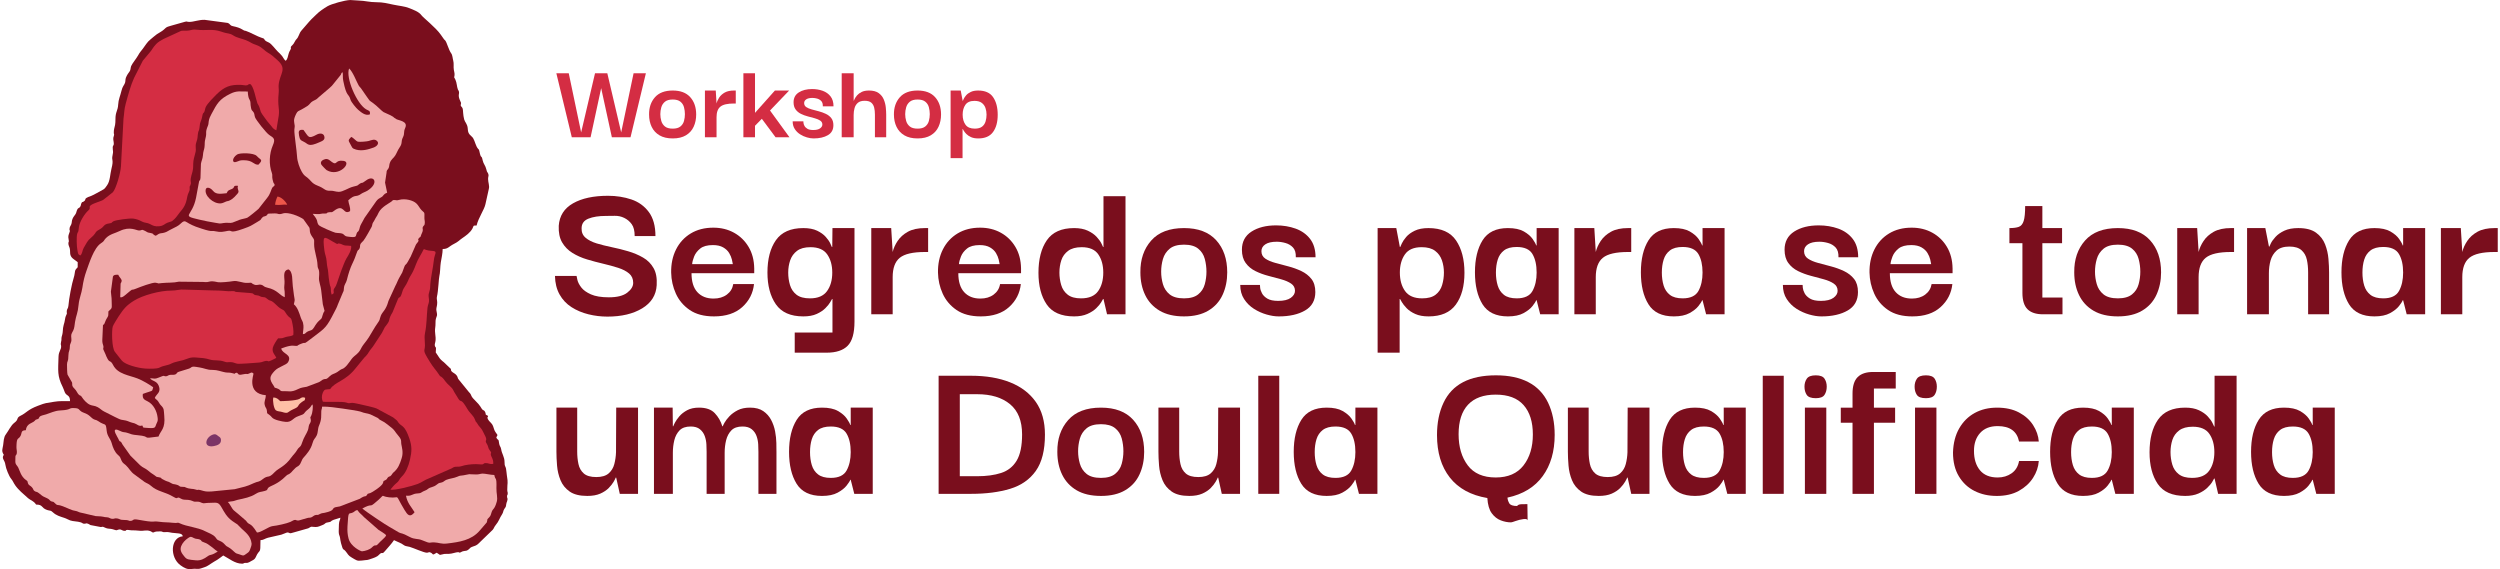 <?xml version="1.0" encoding="UTF-8"?>
<!-- Creator: CorelDRAW 2020 (64 Bit) -->
<svg xmlns="http://www.w3.org/2000/svg" xmlns:xlink="http://www.w3.org/1999/xlink" xmlns:xodm="http://www.corel.com/coreldraw/odm/2003" xml:space="preserve" width="347px" height="79px" version="1.1" style="shape-rendering:geometricPrecision; text-rendering:geometricPrecision; image-rendering:optimizeQuality; fill-rule:evenodd; clip-rule:evenodd" viewBox="0 0 143.46 32.72">
 <defs>
  <style type="text/css">
   <![CDATA[
    .fil0 {fill:#7A0E1D}
    .fil4 {fill:#7C3466}
    .fil2 {fill:#D42D43}
    .fil5 {fill:#EE574A}
    .fil1 {fill:#F0AAAA}
    .fil3 {fill:#FFBFA6}
    .fil6 {fill:#7A0E1D;fill-rule:nonzero}
    .fil7 {fill:#D42D43;fill-rule:nonzero}
   ]]>
  </style>
 </defs>
 <g id="Camada_x0020_1">
  <g id="_3057910445520">
   <g>
    <path class="fil0" d="M16.291 3.494c-0.086,-0.063 -0.13,-0.175 -0.202,-0.271 -0.069,-0.093 -0.164,-0.174 -0.247,-0.256 -0.15,-0.149 -0.337,-0.413 -0.496,-0.511 -0.054,-0.033 -0.11,-0.047 -0.168,-0.083 -0.179,-0.112 -0.033,-0.143 -0.294,-0.21 -0.165,-0.042 -0.652,-0.316 -0.874,-0.384 -0.152,-0.046 -0.057,0.013 -0.183,-0.069 -0.163,-0.106 -0.353,-0.16 -0.553,-0.202 -0.217,-0.044 -0.14,-0.121 -0.313,-0.19l-1.329 -0.178c-0.329,-0.008 -0.625,0.12 -0.878,0.12 -0.174,0 -0.1,-0.049 -0.256,-0.006l-0.786 0.222c-0.286,0.09 -0.228,0.048 -0.429,0.232 -0.112,0.102 -0.264,0.169 -0.398,0.262 -0.138,0.096 -0.242,0.203 -0.365,0.297 -0.187,0.143 -0.301,0.355 -0.439,0.535 -0.129,0.168 -0.167,0.193 -0.274,0.387 -0.095,0.173 -0.342,0.47 -0.397,0.61 -0.034,0.087 -0.027,0.168 -0.061,0.254 -0.03,0.075 -0.087,0.125 -0.137,0.208 -0.039,0.063 -0.084,0.152 -0.105,0.21 -0.039,0.112 -0.017,0.204 -0.051,0.295 -0.058,0.156 -0.14,0.188 -0.204,0.457 -0.066,0.284 -0.175,0.502 -0.188,0.787 -0.016,0.357 -0.161,0.415 -0.157,0.85 0.001,0.118 -0.007,0.252 -0.022,0.324 -0.041,0.198 -0.073,0.248 -0.073,0.431 0,0.137 0.026,0.049 0.015,0.148 -0.007,0.056 -0.032,0.103 -0.039,0.143 -0.023,0.14 0.024,0.202 0.024,0.369 0,0.086 -0.062,0.103 -0.062,0.189 0,0.259 0.049,0.196 -0.009,0.463 -0.073,0.335 0.083,0.204 -0.066,0.784 -0.075,0.294 -0.072,0.683 -0.239,0.925 -0.058,0.083 -0.137,0.212 -0.218,0.253 -0.25,0.128 -0.534,0.312 -0.723,0.379 -0.52,0.184 -0.176,0.184 -0.448,0.338 -0.065,0.037 -0.038,-0.039 -0.101,0.088 -0.035,0.072 -0.009,0.068 -0.043,0.146 -0.069,0.161 -0.12,0.065 -0.194,0.214 -0.05,0.1 -0.037,0.166 -0.107,0.271 -0.063,0.095 -0.109,0.132 -0.16,0.249 -0.058,0.133 -0.03,0.19 -0.069,0.308 -0.033,0.096 -0.109,0.153 -0.109,0.301 0,0.119 0.057,0.013 -0.002,0.184 -0.056,0.164 -0.086,0.207 -0.047,0.4 0.038,0.192 -0.014,0.077 -0.014,0.234 0,0.112 0.06,0.188 0.082,0.296 0.028,0.129 0.004,0.274 0.038,0.37 0.038,0.106 0.095,0.166 0.18,0.229 0.084,0.063 0.159,0.124 0.235,0.175l0 0.283c0,0.042 -0.12,0.095 -0.15,0.227 -0.032,0.149 -0.024,0.212 -0.066,0.343 -0.132,0.416 -0.282,1.222 -0.319,1.662 -0.015,0.177 -0.094,0.164 -0.094,0.316 0,0.241 0.038,0.036 -0.06,0.286 -0.039,0.101 -0.039,0.219 -0.072,0.337 -0.025,0.093 -0.067,0.222 -0.08,0.328 -0.02,0.158 -0.009,0.229 -0.041,0.368 -0.039,0.167 -0.051,0.124 -0.053,0.33l-0.025 0.128c-0.027,0.125 -0.011,0.085 0.004,0.187 0.035,0.237 -0.138,0.297 -0.146,0.646 -0.019,0.802 -0.085,1.089 0.243,1.741 0.06,0.12 0.064,0.17 0.116,0.293 0.1,0.238 0.303,0.136 0.303,0.515 -0.296,0 -0.624,-0.016 -0.909,0.035 -0.525,0.095 -0.427,0.037 -0.934,0.23 -0.611,0.232 -0.649,0.403 -1,0.573 -0.268,0.13 -0.088,0.205 -0.353,0.402 -0.207,0.155 -0.336,0.461 -0.494,0.67 -0.133,0.174 -0.122,0.405 -0.157,0.63 -0.036,0.23 -0.107,0.323 0.04,0.543 -0.151,0.226 0.056,0.289 0.09,0.571 0.025,0.205 0.208,0.662 0.328,0.804 0.103,0.122 0.133,0.23 0.229,0.369 0.191,0.28 0.476,0.507 0.72,0.727 0.185,0.167 0.332,0.157 0.489,0.392 0.412,0 0.273,0.188 0.633,0.311 0.19,0.065 0.186,-0.003 0.335,0.137 0.192,0.179 0.407,0.236 0.657,0.318 0.144,0.047 0.215,0.103 0.329,0.143 0.182,0.065 0.409,0.049 0.611,0.112 0.13,0.041 0.094,0.08 0.204,0.08 0.14,0 0.077,-0.051 0.216,0.001 0.134,0.05 0.068,0.073 0.225,0.092l0.503 0.096c0.223,0 -0.014,-0.071 0.313,0.063 0.113,0.047 0.239,0.024 0.376,0.065 0.288,0.088 0.175,0.063 0.34,0.02 0.167,-0.043 0.175,0.072 0.355,0.072 0.133,0 -0.005,-0.046 0.156,-0.055 0.053,-0.002 0.115,0.02 0.22,0.024 0.186,0.007 0.302,0.002 0.451,0.023 0.254,0.036 0.389,-0.064 0.637,0.023 0.112,0.039 0.087,0.079 0.172,0.079 0.1,0 -0.018,-0.063 0.409,-0.063 0.175,0 0.067,0.067 0.322,0.041 0.124,-0.013 0.223,0.02 0.351,0.04 0.257,0.04 0.599,-0.003 0.616,0.202 -0.709,0.059 -0.761,1.215 -0.126,1.669 0.204,0.146 0.394,0.255 0.651,0.209 0.229,-0.04 0.311,0.037 0.53,-0.036 0.307,-0.103 0.285,-0.08 0.574,-0.275 0.121,-0.081 0.23,-0.143 0.352,-0.215 0.128,-0.076 0.228,-0.17 0.347,-0.25 0.322,0.17 0.68,0.471 1.07,0.471 0.174,0 0.023,-0.013 0.147,-0.039 0.101,-0.021 0.138,0.025 0.272,-0.044 0.073,-0.038 0.067,-0.039 0.142,-0.079 0.096,-0.05 0.184,-0.09 0.234,-0.206 0.235,-0.55 0.275,-0.079 0.275,-0.984 0.171,0 0.252,-0.091 0.428,-0.138l0.768 -0.176c0.094,-0.024 0.307,-0.127 0.345,-0.127 0.166,0 0.075,0.101 0.373,-0.003l0.834 -0.237c0.252,-0.148 0.122,-0.074 0.429,-0.074 0.146,0 0.24,-0.059 0.367,-0.105 0.244,-0.09 0.099,-0.133 0.418,-0.179 0.126,-0.019 0.051,-0.06 0.247,-0.131l0.384 -0.12c-0.02,0.235 -0.095,0.044 -0.095,0.786 0,0.156 0.027,0.201 0.064,0.314 0.028,0.082 0.01,0.229 0.143,0.612 0.057,0.162 0.066,0.073 0.176,0.201 0.159,0.185 0.139,0.249 0.373,0.383 0.247,0.14 0.286,0.207 0.574,0.167 0.376,-0.053 0.233,0.008 0.625,-0.131 0.089,-0.032 0.184,-0.066 0.261,-0.116 0.087,-0.056 0.156,-0.158 0.22,-0.18 0.107,-0.037 0.066,0.067 0.215,-0.108 0.173,-0.204 0.375,-0.413 0.527,-0.638 0.14,0.074 0.286,0.121 0.43,0.198 0.076,0.041 0.132,0.095 0.193,0.122 0.08,0.035 0.192,0.042 0.279,0.067 0.225,0.065 0.816,0.336 0.985,0.336 0.143,0 0.076,-0.062 0.204,-0.015 0.187,0.069 0.068,0.212 0.362,0.015 0.064,0.043 0.125,0.084 0.189,0.126 0.329,-0.077 0.168,-0.052 0.536,-0.062 0.162,-0.004 0.384,-0.095 0.502,-0.095 0.165,0 -0.032,0.061 0.142,0.013 0.047,-0.013 0.065,-0.047 0.15,-0.067 0.172,-0.041 0.183,0.003 0.312,-0.098 0.117,-0.092 0.07,-0.107 0.241,-0.168 0.142,-0.05 0.172,-0.049 0.298,-0.142l0.848 -0.82c0.083,-0.095 0.08,-0.157 0.157,-0.251 0.232,-0.283 0.218,-0.393 0.389,-0.65 0.073,-0.11 0.051,-0.182 0.119,-0.29 0.098,-0.156 0.09,-0.095 0.118,-0.29 0.015,-0.1 0.026,-0.089 0.052,-0.171 0.064,-0.199 -0.025,-0.159 -0.007,-0.295 0.02,-0.146 0.039,0.005 0.039,-0.164 -0.001,-0.092 -0.026,-0.059 -0.026,-0.194 0,-0.423 0.058,-0.347 -0.023,-0.827 -0.021,-0.129 -0.024,-0.269 -0.049,-0.391 -0.035,-0.174 -0.085,-0.089 -0.085,-0.386 -0.001,-0.285 -0.158,-0.474 -0.192,-0.721 -0.021,-0.154 -0.103,-0.184 -0.121,-0.351 -0.03,-0.271 -0.04,-0.133 -0.16,-0.312 0.054,-0.202 0.13,-0.085 -0.035,-0.31 -0.09,-0.122 -0.096,-0.22 -0.149,-0.355 -0.083,-0.211 -0.21,-0.236 -0.308,-0.418l-0.017 -0.088c0.015,-0.066 0.004,0.039 0.037,-0.087 -0.228,-0.121 -0.085,-0.053 -0.175,-0.235 -0.05,-0.103 -0.084,-0.068 -0.152,-0.131 -0.076,-0.071 -0.073,-0.188 -0.435,-0.539 -0.297,-0.288 -0.134,-0.263 -0.346,-0.473l-0.564 -0.694c-0.104,-0.103 -0.045,-0.147 -0.143,-0.266 -0.082,-0.099 -0.147,-0.111 -0.231,-0.178 -0.167,-0.133 -0.004,-0.141 -0.176,-0.264l-0.321 -0.308c-0.124,-0.093 -0.223,-0.184 -0.306,-0.323 -0.218,-0.364 -0.152,-0.107 -0.148,-0.436 0.003,-0.166 0.006,-0.014 -0.052,-0.15 -0.046,-0.107 0.01,-0.184 0.026,-0.317 0.033,-0.288 -0.062,-0.457 -0.015,-0.77 0.022,-0.146 0.009,-0.242 0.019,-0.39 0.01,-0.14 0.075,-0.246 0.084,-0.322 0.01,-0.08 -0.044,-0.254 -0.041,-0.336 0.003,-0.108 0.051,-0.207 0.051,-0.381 0,-0.15 -0.046,-0.225 -0.013,-0.356 0.077,-0.307 0.103,-1.074 0.139,-1.185 0.044,-0.139 0.045,-0.549 0.08,-0.769 0.038,-0.236 0.108,-0.522 0.108,-0.773 0.317,0 0.34,-0.138 0.65,-0.294 0.262,-0.131 0.269,-0.186 0.465,-0.321 0.222,-0.154 0.463,-0.315 0.599,-0.566 0.085,-0.158 0.002,-0.171 0.237,-0.171 0.104,-0.447 0.439,-0.901 0.507,-1.223l0.195 -0.877c0.052,-0.18 -0.042,-0.375 -0.042,-0.574 0,-0.158 0.053,-0.181 0.011,-0.292 -0.047,-0.129 -0.064,-0.051 -0.113,-0.266 -0.051,-0.224 -0.165,-0.301 -0.21,-0.514 -0.078,-0.378 -0.081,-0.003 -0.191,-0.533 -0.021,-0.1 -0.014,-0.064 -0.066,-0.122 -0.144,-0.163 -0.181,-0.44 -0.292,-0.621 -0.042,-0.069 -0.129,-0.129 -0.185,-0.192 -0.17,-0.188 -0.08,-0.346 -0.167,-0.557 -0.087,-0.213 -0.156,-0.193 -0.201,-0.522 -0.019,-0.138 -0.02,-0.192 -0.033,-0.345 -0.017,-0.193 -0.126,-0.201 -0.126,-0.252 0,-0.182 0.059,-0.085 -0.023,-0.257 -0.175,-0.372 -0.03,-0.401 -0.087,-0.574 -0.028,-0.088 -0.016,-0.005 -0.055,-0.104 -0.064,-0.167 -0.055,-0.374 -0.139,-0.553 -0.141,-0.298 -0.051,-0.006 -0.05,-0.337 0,-0.054 -0.03,-0.16 -0.042,-0.232 -0.031,-0.18 0.013,-0.37 -0.035,-0.531 -0.035,-0.116 -0.037,-0.312 -0.116,-0.419 -0.152,-0.206 -0.243,-0.625 -0.352,-0.749 -0.034,-0.038 -0.017,-0.005 -0.064,-0.062l-0.182 -0.259c-0.289,-0.418 -1.016,-0.982 -1.113,-1.12 -0.143,-0.202 -0.465,-0.314 -0.694,-0.407 -0.278,-0.114 -0.593,-0.131 -0.903,-0.198 -0.347,-0.075 -0.626,-0.146 -0.988,-0.144 -0.387,0.002 -0.68,-0.088 -1.007,-0.095l-0.503 -0.032c-0.315,0.011 -1.088,0.226 -1.31,0.36 -0.232,0.141 -0.461,0.292 -0.65,0.483l-0.272 0.263c-0.045,0.047 -0.091,0.095 -0.136,0.147l-0.394 0.455c-0.103,0.109 -0.147,0.202 -0.209,0.357 -0.08,0.198 -0.14,0.167 -0.212,0.323 -0.101,0.22 -0.212,0.237 -0.229,0.32 -0.023,0.107 0.05,0.015 -0.046,0.189 -0.045,0.082 -0.054,0.092 -0.085,0.2 -0.045,0.158 -0.061,0.317 -0.17,0.397z"></path>
    <path class="fil1" d="M15.661 12.269c-0.632,0.007 -0.28,0.035 -0.514,0.146 -0.095,0.045 -0.112,0.005 -0.196,0.089 -0.175,0.175 0.037,0.061 -0.302,0.263 -0.379,0.225 -0.347,0.226 -0.783,0.382 -0.845,0.304 -0.609,0.071 -0.891,0.122 -0.278,0.051 -0.407,0.097 -0.731,0.024 -0.264,-0.059 -0.082,0.104 -1.118,-0.265 -0.141,-0.05 -0.273,-0.12 -0.387,-0.179 -0.157,-0.082 -0.238,-0.194 -0.391,-0.076 -0.126,0.097 -0.156,0.159 -0.322,0.247l-0.395 0.202c-0.112,0.071 -0.241,0.142 -0.395,0.17 -0.088,0.015 -0.152,0.013 -0.234,0.05 -0.112,0.051 -0.064,0.072 -0.199,0.107 -0.194,-0.09 -0.063,-0.119 -0.279,-0.156 -0.205,-0.034 -0.155,-0.035 -0.315,-0.121 -0.223,-0.119 -0.162,-0.02 -0.35,-0.023 -0.148,-0.002 -0.521,-0.255 -1.1,0.026 -0.294,0.143 -0.55,0.17 -0.792,0.404 -0.147,0.141 -0.065,0.158 -0.292,0.304 -0.409,0.263 -0.678,1.154 -0.836,1.588 -0.11,0.306 -0.182,0.609 -0.233,0.965 -0.048,0.331 -0.184,0.621 -0.217,0.978 -0.047,0.513 -0.143,0.596 -0.205,0.989 -0.028,0.182 -0.033,0.349 -0.103,0.493 -0.108,0.222 -0.138,0.189 -0.107,0.493 0.021,0.213 -0.092,0.238 -0.088,0.439 0.005,0.216 -0.08,0.251 -0.082,0.488 -0.004,0.424 -0.075,0.296 -0.082,0.533 -0.002,0.1 0.007,0.512 0.031,0.586l0.218 0.379c0.123,0.163 -0.047,0.21 0.176,0.422 0.124,0.118 0.174,0.276 0.251,0.347 0.13,0.119 0.085,-0.003 0.176,0.138 0.103,0.16 0.277,0.36 0.467,0.446 0.147,0.067 0.266,0.037 0.454,0.143 0.149,0.084 0.208,0.165 0.356,0.242 0.145,0.076 0.285,0.139 0.418,0.211 0.152,0.082 0.253,0.126 0.401,0.198 0.283,0.139 0.276,0.025 0.68,0.2 0.085,0.037 0.147,0.039 0.245,0.07 0.163,0.051 0.249,0.198 0.453,0.126 0.096,0.121 -0.078,0.118 0.347,0.144 0.479,0.03 0.362,-0.038 0.502,-0.315 0.054,-0.106 0.048,-0.171 0.03,-0.313 -0.044,-0.352 -0.243,-0.732 -0.553,-0.893 -0.193,-0.101 -0.33,-0.139 -0.293,-0.436 0.079,-0.035 0.248,-0.085 0.345,-0.119 0.225,-0.077 0.182,-0.027 0.252,-0.263 -0.19,-0.145 -0.615,-0.397 -0.899,-0.506 -0.489,-0.188 -1.139,-0.248 -1.403,-0.768 -0.162,-0.32 -0.2,-0.116 -0.336,-0.388 -0.034,-0.068 -0.08,-0.158 -0.106,-0.24l-0.124 -0.274c-0.023,-0.076 0.028,-0.105 0.002,-0.199 -0.036,-0.132 -0.064,-0.172 -0.06,-0.351l0.038 -0.849c0.102,-0.095 0.046,-0.002 0.106,-0.14 0.035,-0.08 0.049,-0.135 0.085,-0.197 0.136,-0.239 0.11,-0.133 0.121,-0.45 0.251,-0.231 0.187,-0.149 0.187,-0.629 0,-0.191 -0.035,-0.325 -0.044,-0.503l0.117 -0.87c0.045,-0.11 0.177,-0.111 0.305,-0.105 0.065,0.144 0.14,0.179 0.198,0.314 -0.01,0.18 -0.038,0.096 -0.062,0.2l-0.021 0.775c0.101,0.042 0.224,-0.071 0.291,-0.126 0.599,-0.492 0.202,-0.192 0.635,-0.372 0.186,-0.077 0.935,-0.364 1.115,-0.333 0.272,0.048 0.022,0.056 0.361,0.019 0.325,-0.034 0.662,-0.006 0.964,-0.079l1.389 0.015c0.487,0.051 0.275,-0.117 0.868,0.016 0.118,0.026 0.687,-0.028 0.858,-0.061 0.273,-0.054 0.54,0.123 0.857,0.1 0.313,-0.022 0.117,-0.012 0.352,0.092 0.177,0.079 0.252,-0.025 0.422,0.017 0.142,0.034 0.113,0.114 0.341,0.164 0.6,0.13 0.716,0.456 1.006,0.548 -0.013,-0.199 0.011,-0.252 -0.025,-0.458 -0.021,-0.12 0.019,-0.302 0.011,-0.456 -0.015,-0.299 -0.09,-0.623 0.221,-0.684 0.277,0.126 0.211,0.665 0.254,0.966 0.025,0.174 0.041,0.353 0.068,0.53 0.051,0.34 0.061,0.199 -0.007,0.511 0.212,0.171 0.309,0.496 0.398,0.765 0.063,0.191 0.129,0.191 0.153,0.45 0.017,0.173 -0.029,0.338 -0.032,0.499 0.144,0.006 0.144,-0.079 0.265,-0.144 0.116,-0.064 0.224,-0.055 0.301,-0.139 0.12,-0.131 0.15,-0.295 0.396,-0.515 0.119,-0.106 0.114,-0.081 0.168,-0.274 0.128,-0.447 0.169,-0.013 0.017,-0.641l-0.096 -0.818c-0.016,-0.196 -0.14,-0.508 -0.125,-0.695 0.051,-0.631 -0.073,-0.411 -0.085,-0.752 -0.014,-0.402 -0.195,-0.793 -0.195,-1.197 0.001,-0.257 0.027,-0.232 -0.098,-0.406 -0.212,-0.295 -0.117,-0.397 -0.178,-0.547l-0.34 -0.478c-0.239,-0.172 -0.873,-0.429 -1.179,-0.33 -0.275,0.089 -0.231,-0.005 -0.472,-0.002z"></path>
    <path class="fil2" d="M4.493 14.685c0.12,-0.12 0.099,-0.271 0.189,-0.433 0.335,-0.598 0.243,-0.389 0.566,-0.722 0.153,-0.158 0.091,-0.212 0.329,-0.333 0.323,-0.165 0.206,-0.303 0.584,-0.356 0.204,-0.029 0.077,-0.039 0.229,-0.12 0.143,-0.076 0.933,-0.184 1.144,-0.154 0.187,0.026 0.331,0.079 0.472,0.155 0.212,0.115 0.318,0.064 0.497,0.163 0.167,0.093 0.281,0.145 0.522,0.121 0.261,-0.026 0.302,-0.139 0.469,-0.202 0.271,-0.102 0.206,-0.024 0.411,-0.218 0.131,-0.125 0.181,-0.234 0.294,-0.367 0.222,-0.261 0.36,-0.448 0.432,-0.89 0.037,-0.227 0.146,-0.315 0.143,-0.464 -0.004,-0.201 -0.019,-0.073 0.046,-0.229 0.056,-0.133 0.009,-0.163 0.009,-0.283 -0.001,-0.141 0.077,-0.376 0.112,-0.507 0.057,-0.221 0.018,-0.387 0.052,-0.611 0.028,-0.185 0.086,-0.328 0.122,-0.506 0.043,-0.214 -0.041,-0.314 0.043,-0.553 0.099,-0.282 0.052,-0.297 0.101,-0.555 0.021,-0.108 0.055,-0.092 0.075,-0.255 0.047,-0.37 0.008,-0.185 0.126,-0.524 0.035,-0.1 0.032,-0.172 0.058,-0.258 0.044,-0.146 0.064,-0.046 0.115,-0.199 0.035,-0.107 0.023,-0.151 0.081,-0.263 0.096,-0.184 0.45,-0.547 0.599,-0.692 0.471,-0.461 0.81,-0.57 1.4,-0.552 0.102,0.003 0.203,0.032 0.283,0.031 0.185,-0.004 0.07,-0.051 0.239,-0.081 0.207,0.041 0.363,0.944 0.43,1.107 0.033,0.079 0.055,0.077 0.091,0.163 0.156,0.375 -0.041,0.18 0.466,0.855 0.082,0.109 0.158,0.183 0.243,0.292 0.094,0.121 0.13,0.18 0.292,0.246l0.137 -0.839c0.061,-0.464 -0.082,-0.505 -0.002,-1.323 0.017,-0.18 -0.015,-0.312 -0.003,-0.446 0.058,-0.656 0.518,-0.906 -0.069,-1.424 -0.241,-0.212 -0.311,-0.292 -0.546,-0.427 -0.195,-0.112 -0.304,-0.281 -0.57,-0.407 -0.134,-0.063 -0.23,-0.074 -0.357,-0.145 -0.132,-0.073 -0.194,-0.112 -0.335,-0.168 -0.249,-0.099 -0.504,-0.132 -0.712,-0.264 -0.277,-0.176 -0.236,-0.064 -0.738,-0.238 -0.477,-0.165 -0.836,-0.039 -1.374,-0.101 -0.25,-0.028 -0.23,0.006 -0.445,0.041 -0.155,0.025 -0.309,0.002 -0.455,0.022l-1.01 0.465c-0.143,0.077 -0.317,0.173 -0.43,0.295 -0.208,0.223 -0.234,0.328 -0.326,0.43l-0.443 0.531 -0.499 0.981c-0.199,0.433 -0.352,1.008 -0.484,1.496 -0.093,0.342 -0.074,0.494 -0.126,0.852l-0.146 2.744c-0.023,0.376 -0.281,1.279 -0.466,1.486l-0.545 0.431c-0.093,0.071 -0.552,0.193 -0.705,0.302 -0.181,0.128 0.018,0.152 -0.159,0.311 -0.222,0.2 -0.511,0.663 -0.543,0.966 -0.046,0.42 -0.047,0.19 -0.098,0.378 -0.049,0.179 -0.029,0.737 0.01,0.924 0.039,0.179 0.016,0.266 0.175,0.321z"></path>
    <path class="fil1" d="M8.496 21.747c0.128,0.182 0.378,0.129 0.499,0.429 0.158,0.389 -0.141,0.474 -0.224,0.696 0.062,0.105 0.094,0.073 0.185,0.193 0.078,0.103 0.073,0.144 0.169,0.241 0.194,0.193 0.155,0.267 0.188,0.601 0.074,0.756 -0.206,0.831 -0.331,1.189 -1.105,0.156 -0.311,0 -1.218,-0.079 -0.298,-0.025 -0.351,-0.054 -0.589,-0.137 -0.104,-0.036 -0.174,-0.021 -0.29,-0.058 -0.083,-0.026 -0.2,-0.098 -0.272,-0.116 -0.338,-0.084 0.015,0.413 0.059,0.518 0.12,0.288 0.092,0.018 0.239,0.327l0.457 0.644 0.554 0.548c0.165,0.152 0.296,0.173 0.434,0.288 0.292,0.244 0.217,0.157 0.417,0.307 0.145,0.109 0.055,0.062 0.246,0.102 0.226,0.048 -0.03,0.015 0.346,0.187 0.171,0.078 0.157,0.043 0.27,0.108 0.258,0.149 0.179,0.065 0.401,0.134 0.217,0.068 0.083,0.122 0.39,0.122 0.078,0 0.05,-0.001 0.117,0.03 0.231,0.106 0.424,0.065 0.571,0.121 0.164,0.063 0.089,-0.022 0.28,0.033 0.273,0.078 0.316,0.097 0.65,0.078l1.318 -0.13c0.548,-0.142 0.653,-0.138 1.099,-0.348 0.245,-0.116 0.272,-0.038 0.502,-0.222 0.35,-0.279 0.32,-0.004 0.694,-0.407 0.22,-0.237 0.578,-0.305 0.969,-0.856 0.113,-0.159 0.212,-0.229 0.317,-0.407 0.144,-0.244 0.199,-0.133 0.292,-0.43 0.104,-0.33 0.268,-0.524 0.339,-0.731 0.037,-0.108 0.034,-0.217 0.071,-0.308 0.033,-0.081 0.099,-0.125 0.095,-0.25 -0.007,-0.193 -0.08,-0.083 0.029,-0.284 0.057,-0.106 0.117,-0.516 0.063,-0.63 -0.077,0.048 -0.068,0.144 -0.234,0.27 -0.362,0.276 -0.092,0.243 -0.594,0.411 -0.304,0.102 -0.357,0.349 -0.709,0.323 -0.207,-0.015 -0.677,-0.116 -0.786,-0.252 -0.106,-0.131 -0.14,-0.131 -0.284,-0.249 -0.014,-0.35 -0.085,-0.237 -0.141,-0.493 -0.04,-0.185 0.064,-0.319 0.069,-0.539 -1.139,-0.098 -0.691,-1.213 -0.709,-1.243 -0.095,-0.091 -0.105,-0.07 -0.226,-0.018 -0.169,0.073 -0.07,0.03 -0.246,0.038 -0.097,0.005 -0.2,0.044 -0.268,0.046 -0.157,0.007 -0.111,-0.042 -0.213,-0.118 -0.236,0.032 0.02,0.107 -0.299,0.018 -0.119,-0.034 -0.24,-0.013 -0.376,-0.038 -0.244,-0.046 -0.443,-0.14 -0.709,-0.14 -0.414,0 -0.32,-0.08 -0.959,-0.174 -0.324,-0.047 -0.237,0.046 -0.432,0.105l-0.553 0.171c-0.188,0.059 -0.082,0.132 -0.267,0.172 -0.1,0.021 -0.171,-0.004 -0.271,0.014 -0.096,0.019 -0.118,0.067 -0.198,0.076 -0.186,0.021 -0.014,-0.105 -0.436,0.078 -0.248,0.108 -0.265,0.034 -0.495,0.039z"></path>
    <path class="fil2" d="M18.851 22.369c-0.261,0.036 -0.319,-0.033 -0.427,0.216 -0.075,0.173 -0.06,0.364 0.006,0.507 0.309,0.035 1.131,-0.029 1.363,0.054 0.272,0.098 0.11,-0.053 0.602,0.057 0.198,0.044 0.999,0.216 1.132,0.284l0.941 0.507c0.384,0.293 0.179,0.177 0.36,0.362 0.157,0.162 0.327,0.13 0.572,0.844 0.157,0.459 0.151,0.732 0.037,1.233 -0.084,0.37 -0.244,0.752 -0.461,0.955 -0.178,0.167 -0.115,0.225 -0.328,0.395 -0.131,0.105 -0.247,0.26 -0.334,0.361 0.203,0.068 1.253,-0.201 1.568,-0.323 0.271,-0.105 0.374,-0.221 0.63,-0.314l1.333 -0.586c0.118,-0.079 0.173,-0.098 0.334,-0.092 0.161,0.007 0.244,-0.048 0.404,-0.081 0.262,-0.055 0.588,-0.083 0.865,-0.055 0.302,0.031 0.149,-0.067 0.353,-0.072 0.165,-0.003 0.23,0.091 0.428,0.041 0.001,-0.185 -0.031,-0.255 -0.101,-0.402 -0.129,-0.273 0.078,-0.145 -0.101,-0.368 -0.107,-0.134 -0.077,-0.23 -0.167,-0.371 -0.154,-0.242 0.032,-0.145 -0.069,-0.398l-0.179 -0.359c-0.066,-0.132 -0.156,-0.203 -0.231,-0.305 -0.046,-0.063 -0.059,-0.101 -0.098,-0.153 -0.077,-0.104 -0.046,-0.011 -0.106,-0.176 -0.094,-0.262 -0.278,-0.343 -0.444,-0.628 -0.384,-0.658 -0.342,-0.323 -0.503,-0.565l-0.204 -0.331c-0.072,-0.104 -0.112,-0.24 -0.207,-0.327 -0.427,-0.387 -0.372,-0.434 -0.51,-0.561 -0.18,-0.167 -0.057,0.038 -0.263,-0.271 -0.112,-0.169 -0.248,-0.299 -0.449,-0.621 -0.544,-0.873 -0.242,-0.509 -0.306,-1.169 -0.016,-0.166 -0.02,-0.356 0.012,-0.507 0.104,-0.49 0.089,-0.961 0.144,-1.465 0.02,-0.178 0.099,-0.269 0.087,-0.442 -0.012,-0.202 -0.058,-0.244 0.012,-0.46 0.063,-0.195 0.052,-0.257 0.064,-0.462 0.023,-0.356 0.154,-0.904 0.208,-1.407 0.035,-0.318 0.237,-0.477 -0.096,-0.491 -0.698,-0.032 -0.331,-0.325 -0.692,0.271 -0.233,0.384 -0.264,0.599 -0.414,0.905 -0.106,0.215 -0.201,0.314 -0.305,0.577 -0.094,0.237 -0.242,0.358 -0.305,0.576 -0.132,0.459 -0.162,0.27 -0.247,0.416l-0.319 0.78c-0.269,0.438 -0.123,0.403 -0.278,0.635 -0.269,0.399 -0.047,-0.023 -0.333,0.548l-0.523 0.798c-0.271,0.317 -0.238,0.363 -0.372,0.507 -0.084,0.091 -0.153,0.151 -0.225,0.249l-0.395 0.485c-0.59,0.75 -1.18,0.767 -1.463,1.199z"></path>
    <path class="fil1" d="M1.355 24.732c-0.342,0.007 -0.18,0.197 -0.355,0.404 -0.103,0.123 -0.178,0.033 -0.184,0.568 -0.002,0.114 0.036,0.24 0.021,0.34 -0.026,0.182 -0.093,0.066 -0.082,0.277 0.006,0.112 -0.016,0.227 0.009,0.312 0.026,0.089 0.111,0.159 0.157,0.251 0.085,0.171 0.152,0.504 0.432,0.703 0.169,0.12 0.067,0.091 0.141,0.235 0.042,0.081 0.118,0.093 0.2,0.178 0.106,0.109 0.065,0.155 0.155,0.224 0.097,0.075 0.123,0.019 0.252,0.123 0.273,0.223 0.216,0.175 0.486,0.301 0.133,0.062 0.135,0.123 0.211,0.163 0.154,0.082 0.072,-0.045 0.248,0.134 0.114,0.117 0.115,0.07 0.272,0.106 0.113,0.026 0.425,0.161 0.541,0.212 0.333,0.147 0.308,0.055 0.594,0.193l0.919 0.214c0.542,0.016 0.409,0.061 0.635,0.066 0.139,0.003 0.168,0.069 0.286,0.087 0.153,0.023 0.151,-0.051 0.327,-0.017 0.167,0.032 0.121,0.084 0.359,0.084 0.36,0 0.248,0.067 0.404,0.055 0.178,-0.015 0.097,-0.12 0.37,-0.078 0.275,0.042 0.519,0.099 0.8,0.119 0.196,0.014 0.183,-0.029 0.403,0.001 0.43,0.058 0.534,0.029 0.822,0.065 0.367,0.046 0.261,-0.047 0.409,0.024 0.43,0.206 1.037,0.233 1.464,0.457 0.216,0.112 0.457,0.18 0.597,0.346 0.122,0.145 0.058,0.132 0.257,0.215 0.138,0.056 0.215,0.126 0.292,0.211 0.181,0.202 0.15,0.051 0.532,0.412 0.123,0.117 0.141,0.099 0.316,0.156 0.177,0.058 0.205,0.107 0.364,-0.02 0.092,-0.073 0.183,-0.103 0.23,-0.242 0.037,-0.11 0.106,-0.258 0.095,-0.361 -0.046,-0.454 -0.38,-0.666 -0.583,-0.868 -0.427,-0.424 -0.063,-0.1 -0.518,-0.425 -0.34,-0.243 -0.47,-0.52 -0.639,-0.81 -0.193,-0.329 -0.282,-0.236 -0.771,-0.236 -0.15,0 -0.225,0.048 -0.342,0 -0.203,-0.083 -0.133,-0.069 -0.413,-0.069 -0.079,0 -0.189,-0.091 -0.382,-0.105 -0.196,-0.014 -0.29,0.009 -0.434,-0.081 -0.236,-0.146 -0.125,0.075 -0.366,-0.069 -0.596,-0.355 -0.935,-0.299 -1.366,-0.681 -0.112,-0.099 -0.202,-0.114 -0.337,-0.199l-0.578 -0.427c-0.234,-0.157 -0.309,-0.363 -0.501,-0.537 -0.098,-0.088 -0.184,-0.123 -0.245,-0.259 -0.086,-0.192 -0.06,-0.205 -0.206,-0.33 -0.189,-0.163 -0.294,-0.43 -0.361,-0.676 -0.075,-0.273 -0.255,-0.389 -0.289,-0.717 -0.054,-0.516 -0.066,-0.254 -0.488,-0.552 -0.145,-0.102 -0.194,-0.045 -0.34,-0.162 -0.096,-0.077 -0.156,-0.154 -0.278,-0.226 -0.113,-0.068 -0.235,-0.091 -0.345,-0.158 -0.152,-0.092 -0.111,-0.18 -0.339,-0.199 -0.473,-0.038 -0.143,0.095 -0.884,0.132 -0.311,0.015 -0.545,0.141 -0.812,0.226 -0.117,0.037 -0.3,0.063 -0.366,0.137 -0.086,0.096 0.015,0.07 -0.119,0.135 -0.141,0.069 -0.028,-0.045 -0.174,0.106 -0.13,0.135 -0.456,0.136 -0.503,0.532z"></path>
    <path class="fil2" d="M15.753 20.573c-0.064,-0.177 -0.258,-0.295 -0.201,-0.579 0.027,-0.137 0.239,-0.472 0.306,-0.543 0.097,-0.009 0.15,0.006 0.238,-0.011 0.069,-0.012 0.13,-0.049 0.214,-0.07 0.188,-0.049 0.271,-0.026 0.422,-0.111 0.033,-0.236 -0.03,-0.576 -0.083,-0.803 -0.069,-0.292 -0.108,-0.062 -0.39,-0.523 -0.114,-0.188 -0.162,-0.063 -0.491,-0.389 -0.367,-0.366 -0.326,-0.181 -0.544,-0.369 -0.152,-0.131 -0.146,-0.065 -0.334,-0.112 -0.066,-0.017 -0.067,-0.04 -0.149,-0.067 -0.081,-0.027 -0.112,-0.012 -0.182,-0.03 -0.169,-0.044 -0.07,-0.111 -0.313,-0.121l-0.808 -0.063c-0.1,-0.018 -0.018,-0.036 -0.167,-0.047 -0.085,-0.006 -0.157,0.013 -0.253,0.008 -0.307,-0.015 -0.485,-0.049 -0.816,-0.044l-1.733 -0.051c-0.25,-0.026 -0.442,0.057 -0.753,0.057 -0.65,-0.002 -1.641,0.269 -2.133,0.574 -0.452,0.279 -0.612,0.484 -0.902,0.923 -0.062,0.094 -0.293,0.466 -0.325,0.558 -0.069,0.199 -0.067,1.244 0.121,1.468 0.135,0.16 0.257,0.342 0.403,0.509 0.205,0.236 0.939,0.427 1.356,0.451 0.223,0.013 0.656,0.024 0.807,-0.057 0.239,-0.129 0.471,-0.115 0.68,-0.233 0.153,-0.087 0.486,-0.137 0.684,-0.197 0.303,-0.091 0.366,-0.178 0.749,-0.148 0.344,0.027 0.484,0.027 0.79,0.12 0.247,0.075 0.514,0.005 0.803,0.11 0.214,0.077 0.176,0.024 0.397,0.035 0.16,0.008 0.231,0.065 0.359,0.09 0.133,0.026 1.035,-0.048 1.268,-0.067 0.178,-0.015 0.233,-0.072 0.371,-0.091 0.199,-0.027 0.081,0.074 0.291,-0.018 0.113,-0.05 0.234,-0.11 0.318,-0.159z"></path>
    <path class="fil1" d="M12.966 28.858c0.141,0.127 0.21,0.354 0.348,0.483 0.095,0.088 0.154,0.122 0.24,0.199l0.457 0.394c0.222,0.33 0.218,0.018 0.634,0.679 0.241,0 0.671,-0.347 0.897,-0.369 0.259,-0.026 0.819,-0.149 1.021,-0.241 0.041,-0.018 0.186,-0.101 0.211,-0.107 0.15,-0.035 0.086,0.039 0.269,0.026l0.491 -0.142c0.117,-0.035 0.147,0.002 0.263,-0.053 0.072,-0.034 0.115,-0.096 0.201,-0.116 0.186,-0.044 0.066,0.04 0.254,-0.058 0.128,-0.067 0.135,-0.042 0.275,-0.073 0.648,-0.141 0.38,-0.249 0.625,-0.321 0.077,-0.023 0.178,-0.026 0.261,-0.049l1.139 -0.435c0.364,-0.244 0.284,-0.065 0.413,-0.216 0.074,-0.086 -0.054,-0.044 0.197,-0.117 0.082,-0.025 0.66,-0.386 0.724,-0.569 0.063,-0.178 -0.024,-0.078 0.14,-0.172 0.149,-0.086 0.064,-0.083 0.152,-0.163 0.094,-0.086 0.091,-0.005 0.191,-0.123 0.069,-0.08 0.048,-0.095 0.141,-0.174 0.243,-0.206 0.342,-0.451 0.453,-0.806 0.106,-0.337 0.01,-0.608 -0.021,-0.797 -0.02,-0.118 0.006,-0.171 -0.035,-0.286 -0.037,-0.105 -0.186,-0.249 -0.265,-0.363 -0.109,-0.158 -0.163,-0.229 -0.317,-0.343 -0.121,-0.091 -0.218,-0.186 -0.357,-0.273 -0.061,-0.038 -0.134,-0.076 -0.202,-0.111 -0.163,-0.084 -0.081,-0.072 -0.18,-0.136l-0.425 -0.205c-0.179,-0.068 -0.343,-0.064 -0.518,-0.142 -0.134,-0.059 -0.912,-0.168 -1.068,-0.191 -0.324,-0.048 -0.873,-0.125 -1.189,-0.112 0.001,0.136 -0.036,0.14 -0.044,0.254 -0.016,0.274 0.037,0.449 -0.134,0.845 -0.076,0.174 -0.045,0.377 -0.132,0.56 -0.097,0.203 -0.166,0.172 -0.242,0.451 -0.093,0.345 -0.324,0.612 -0.521,0.831 -0.11,0.123 -0.134,0.329 -0.253,0.439 -0.07,0.065 -0.117,0.068 -0.203,0.143 -0.056,0.05 -0.114,0.11 -0.171,0.174 -0.06,0.067 -0.083,0.105 -0.161,0.156 -0.115,0.076 -0.113,0.034 -0.212,0.133 -0.531,0.533 -0.939,0.559 -1.034,0.696 -0.074,0.108 -0.003,0.108 -0.183,0.163 -0.225,0.069 -0.323,0.037 -0.524,0.169 -0.291,0.192 -0.652,0.259 -1.04,0.343 -0.129,0.028 -0.174,0.065 -0.267,0.078 -0.127,0.019 -0.17,0.016 -0.299,0.047z"></path>
    <path class="fil1" d="M21.132 6.577c-0.274,0.099 -0.52,-0.144 -0.674,-0.268 -0.108,-0.089 -0.401,-0.445 -0.435,-0.569 -0.113,-0.404 -0.225,-0.121 -0.419,-1.091 -0.04,-0.198 -0.01,-0.319 -0.035,-0.496 -0.114,0.068 -0.039,0.023 -0.11,0.15l-0.379 0.47c-0.106,0.137 -0.153,0.193 -0.273,0.293l-0.612 0.521c-0.16,0.151 -0.12,0.116 -0.339,0.226 -0.136,0.07 -0.173,0.184 -0.297,0.27 -0.11,0.076 -0.239,0.144 -0.355,0.211 -0.171,0.1 -0.22,0.069 -0.311,0.257 -0.183,0.373 -0.105,0.441 -0.082,0.665 0.01,0.091 -0.016,0.149 -0.019,0.241 -0.011,0.269 0.141,1.207 0.156,1.541 0.012,0.285 0.15,0.666 0.268,0.869 0.188,0.323 0.226,0.206 0.541,0.559 0.223,0.25 0.421,0.222 0.713,0.421 0.143,0.098 0.214,0.127 0.414,0.118 0.149,-0.006 0.282,0.062 0.465,0.064 0.232,0.003 0.537,-0.223 0.815,-0.295 0.365,-0.095 0.187,-0.036 0.392,-0.174 0.173,-0.115 0.039,0.056 0.372,-0.195 0.434,-0.325 0.755,0.15 0.083,0.586 -0.134,0.086 -0.276,0.119 -0.375,0.191 -0.324,0.235 -0.322,-0.015 -0.744,0.374 0.018,0.213 0.133,0.385 0.103,0.621 -0.418,0.263 -0.319,-0.492 -0.944,0 -0.128,0.1 -0.109,0.042 -0.275,0.066 -0.198,0.029 -0.038,0.08 -0.229,0.073 -0.185,-0.007 -0.151,0.012 -0.307,0.029 -0.114,0.012 -0.27,-0.008 -0.393,-0.012 0.033,0.052 0.013,0.022 0.049,0.065 0.293,0.355 0.153,0.366 0.287,0.57 0.066,0.101 0.889,0.435 0.964,0.45 0.129,0.026 0.318,0.014 0.414,0.058 0.136,0.064 0.086,0.138 0.303,0.167 0.531,0.072 0.44,-0.006 0.508,-0.179 0.055,-0.139 0.058,-0.052 0.121,-0.161 0.058,-0.101 0.049,-0.24 0.144,-0.39 0.076,-0.12 0.12,-0.227 0.189,-0.346l0.675 -0.961c0.102,-0.132 0.162,-0.154 0.3,-0.235 0.148,-0.086 0.076,-0.156 0.326,-0.251l-0.121 -0.583 0.085 -0.566c0,-0.159 0.051,-0.143 0.108,-0.246 0.063,-0.112 0.033,-0.173 0.076,-0.301 0.08,-0.235 0.21,-0.275 0.314,-0.441 0.09,-0.143 0.143,-0.308 0.255,-0.47 0.18,-0.258 0.061,-0.32 0.186,-0.57 0.125,-0.249 0.014,-0.281 0.137,-0.555 0.172,-0.384 -0.371,-0.418 -0.512,-0.499 -0.286,-0.162 0.032,-0.07 -0.73,-0.402 -0.086,-0.038 -0.381,-0.363 -0.609,-0.523 -0.269,-0.188 -0.163,-0.102 -0.359,-0.365l-0.308 -0.446c-0.052,-0.085 -0.099,-0.099 -0.166,-0.213 -0.112,-0.195 -0.325,-0.774 -0.543,-0.964 -0.211,0.523 0.438,2.036 0.981,2.351 0.147,0.085 0.248,0.065 0.211,0.29z"></path>
    <path class="fil1" d="M16.038 20.034c0.057,0.323 0.647,0.326 0.397,0.781 -0.098,0.178 -0.545,0.255 -0.78,0.509 -0.289,0.313 -0.328,0.454 -0.052,0.851 0.116,0.166 -0.027,0.074 0.172,0.144 0.319,0.112 0.113,0.181 0.432,0.168 0.263,-0.011 0.389,0.086 0.803,-0.122 0.175,-0.088 0.297,-0.095 0.496,-0.132l0.686 -0.259c0.112,-0.047 0.134,-0.095 0.209,-0.135 0.237,-0.122 0.161,0.05 0.423,-0.209 0.145,-0.143 0.256,-0.129 0.424,-0.235 0.068,-0.042 0.114,-0.085 0.185,-0.131 0.092,-0.06 0.135,-0.052 0.208,-0.104 0.268,-0.195 0.378,-0.51 0.603,-0.688 0.411,-0.323 0.299,-0.38 0.554,-0.705 0.106,-0.135 0.177,-0.224 0.279,-0.382 0.164,-0.257 0.308,-0.54 0.493,-0.798 0.174,-0.243 0.094,-0.178 0.193,-0.437 0.09,-0.238 0.292,-0.299 0.439,-0.85l0.395 -0.862c0.074,-0.125 0.135,-0.309 0.213,-0.447 0.249,-0.447 0.138,-0.2 0.301,-0.645 0.053,-0.145 0.067,-0.103 0.143,-0.203 0.077,-0.1 0.155,-0.287 0.229,-0.399l0.297 -0.679c0.034,-0.065 0.118,-0.14 0.133,-0.18 0.061,-0.151 -0.074,-0.073 0.046,-0.204 0.108,-0.117 0.052,0.028 0.128,-0.191 0.031,-0.088 0.072,-0.143 0.085,-0.227 0.022,-0.141 -0.043,-0.119 0.017,-0.234 0.051,-0.095 0.096,-0.046 0.102,-0.223 0.005,-0.115 -0.027,-0.176 -0.023,-0.299 0.01,-0.353 0.004,-0.249 -0.169,-0.431 -0.109,-0.114 -0.157,-0.247 -0.286,-0.375 -0.192,-0.189 -0.656,-0.306 -1.002,-0.209 -0.174,0.048 -0.129,0.009 -0.271,0.007 -0.126,-0.001 -0.073,0.024 -0.185,0.101 -0.162,0.111 -0.528,0.297 -0.69,0.572 -0.043,0.072 -0.069,0.137 -0.105,0.208l-0.097 0.156c-0.027,0.044 -0.01,0.011 -0.033,0.061 -0.069,0.144 -0.052,0.091 -0.116,0.198 -0.05,0.083 -0.038,0.152 -0.076,0.24 -0.015,0.036 -0.389,0.711 -0.48,0.808 -0.04,0.043 -0.129,0.121 -0.153,0.163 -0.071,0.123 -0.005,0.152 -0.067,0.279 -0.08,0.165 -0.068,-0.047 -0.219,0.41 -0.148,0.448 -0.292,0.522 -0.511,1.406 -0.045,0.181 -0.143,0.232 -0.166,0.458 -0.017,0.156 0.004,0.129 -0.062,0.261l-0.288 0.686c-0.056,0.17 -0.134,0.304 -0.21,0.451 -0.443,0.865 -0.505,0.89 -1.16,1.387 -0.813,0.617 -0.279,0.214 -0.833,0.456 -0.175,0.077 -0.047,0.085 -0.231,0.082 -0.131,-0.002 -0.161,-0.025 -0.313,0.001 -0.149,0.025 -0.382,0.098 -0.507,0.151z"></path>
    <path class="fil1" d="M15.663 10.635c-0.054,-0.175 -0.047,0.016 -0.124,-0.32 -0.041,-0.179 0.01,-0.235 -0.038,-0.365 -0.179,-0.487 -0.158,-1.105 0.054,-1.593 0.154,-0.356 0.067,-0.427 -0.199,-0.593 -0.178,-0.11 -0.78,-0.879 -0.827,-1.029 -0.056,-0.176 -0.007,-0.203 -0.13,-0.344 -0.051,-0.06 -0.083,-0.036 -0.123,-0.352 -0.012,-0.098 0.004,-0.119 -0.016,-0.203 -0.032,-0.136 -0.124,-0.13 -0.145,-0.574 -0.439,0.003 -0.62,-0.06 -0.997,0.124 -0.645,0.314 -0.772,0.571 -1.093,1.172 -0.071,0.132 -0.129,0.249 -0.155,0.41 -0.016,0.098 -0.008,0.167 -0.041,0.245 -0.189,0.449 -0.047,0.365 -0.145,0.733 -0.069,0.26 -0.029,0.288 -0.057,0.514 -0.017,0.145 -0.074,0.218 -0.091,0.475 -0.013,0.197 -0.091,0.323 -0.114,0.48l-0.026 0.812c-0.021,0.192 -0.041,0.092 -0.081,0.206l-0.174 0.936c-0.222,1.117 -0.901,1 0.174,1.254 0.323,0.076 0.6,0.131 0.944,0.187 0.223,0.037 0.222,0.057 0.46,0.012 0.217,-0.041 0.372,0.021 0.511,-0.023 0.129,-0.04 0.262,-0.11 0.407,-0.161 0.146,-0.052 0.315,-0.071 0.447,-0.12 0.061,-0.022 0.58,-0.441 0.651,-0.513l0.498 -0.635c0.179,-0.216 0.227,-0.474 0.283,-0.567 0.075,-0.124 0.089,-0.04 0.147,-0.168z"></path>
    <path class="fil1" d="M23.209 28.496c0.08,0.44 0.325,0.663 0.495,0.951 -0.266,0.336 -0.409,0.151 -0.579,-0.132 -0.617,-1.022 -0.193,-0.644 -0.885,-0.724 -0.624,-0.072 -0.082,-0.273 -0.872,0.366 -0.255,0.206 -0.098,-0.033 -0.668,0.275 0.172,0.162 1.4,0.978 1.55,1.053l0.555 0.325c0.177,0.089 0.114,-0.013 0.622,0.26 0.286,0.153 0.46,0.081 0.697,0.182 0.094,0.04 0.211,0.082 0.319,0.123 0.141,0.053 0.188,-0.002 0.373,0.004 0.296,0.01 0.402,0.108 0.758,0.066 0.689,-0.081 1.394,-0.181 1.872,-0.74l0.408 -0.473c0.075,-0.236 -0.037,-0.108 0.143,-0.297 0.093,-0.097 0.09,-0.164 0.139,-0.303 0.076,-0.216 0.159,-0.12 0.292,-0.589 0.067,-0.237 -0.028,-0.486 -0.019,-0.78 0.022,-0.708 -0.064,-0.427 -0.121,-0.757 -0.218,-0.004 -0.567,-0.091 -0.695,-0.08 -0.134,0.012 -0.174,0.051 -0.353,0.049 -0.641,-0.008 -0.153,-0.051 -0.736,0.051 -0.186,0.032 -0.161,-0.003 -0.335,0.076 -0.212,0.095 -0.438,0.101 -0.637,0.182 -0.111,0.046 -0.141,0.105 -0.235,0.14 -0.158,0.06 -0.149,0 -0.293,0.118 -0.245,0.201 -0.365,0.129 -0.544,0.274 -0.105,0.086 -0.149,0.073 -0.27,0.138 -0.109,0.06 -0.13,0.104 -0.288,0.11 -0.367,0.015 -0.334,0.167 -0.693,0.132z"></path>
    <path class="fil1" d="M22.067 30.772c-0.055,-0.09 -0.321,-0.231 -0.436,-0.311l-0.837 -0.735c-0.158,-0.181 -0.21,-0.167 -0.382,-0.405 -0.14,0.032 -0.128,0.072 -0.243,0.135 -0.262,0.143 -0.268,-0.17 -0.323,0.809 -0.014,0.252 0.002,0.464 0.061,0.691 0.125,0.479 0.717,0.742 0.775,0.738 0.196,-0.017 0.45,-0.103 0.563,-0.218 0.231,-0.235 0.2,-0.023 0.36,-0.205 0.208,-0.236 0.422,-0.366 0.462,-0.499z"></path>
    <path class="fil2" d="M18.933 16.932c0.206,-0.062 0.082,-0.166 0.126,-0.297 0.027,-0.08 0.119,-0.151 0.17,-0.325l0.258 -0.749c0.071,-0.18 0.212,-0.566 0.301,-0.706 0.102,-0.16 0.312,-0.5 0.267,-0.718 -0.124,-0.022 -0.21,-0.009 -0.326,-0.023 -0.145,-0.017 -0.176,-0.067 -0.279,-0.096 -0.331,-0.093 0.038,0.16 -0.501,-0.159 -0.464,-0.274 -0.543,-0.354 -0.428,0.552 0.028,0.217 0.112,0.37 0.126,0.597 0.024,0.376 0.08,0.44 0.089,0.629 0.009,0.173 0.049,0.478 0.079,0.653 0.049,0.284 0.07,0.06 0.082,0.48l0.036 0.162z"></path>
    <path class="fil1" d="M12.387 31.709c-0.274,-0.183 -0.142,-0.126 -0.48,-0.363 -0.098,-0.068 -0.151,-0.113 -0.284,-0.157 -0.268,-0.09 -0.108,-0.101 -0.267,-0.173 -0.12,-0.054 -0.206,-0.012 -0.352,-0.09 -0.135,-0.072 -0.169,-0.099 -0.314,0 -0.174,0.119 -0.331,0.279 -0.406,0.475 -0.102,0.266 0.077,0.453 0.187,0.594 0.141,0.18 0.233,0.174 0.664,0.217 0.275,0.028 0.488,-0.1 0.654,-0.221 0.148,-0.108 0.145,-0.065 0.311,-0.128 0.123,-0.046 0.186,-0.108 0.287,-0.154z"></path>
    <path class="fil0" d="M12.897 11.108c-0.278,0.021 -0.591,0.104 -0.781,-0.137 -0.167,-0.212 -0.46,-0.28 -0.426,0.039 0.043,0.397 0.642,0.82 1.023,0.642 0.319,-0.148 0.19,-0.05 0.349,-0.124 0.117,-0.053 0.222,-0.135 0.293,-0.21 0.279,-0.294 0.242,-0.259 0.192,-0.454 -0.042,-0.166 0.009,-0.033 -0.003,-0.184 -0.32,-0.025 -0.138,0.086 -0.334,0.179 -0.192,0.091 -0.223,0.053 -0.313,0.249z"></path>
    <path class="fil3" d="M17.392 22.859c-0.141,-0.048 -0.198,0.005 -0.294,0.066 -0.187,0.12 -1.105,0.142 -1.122,0.134 -0.118,-0.116 -0.202,-0.209 -0.395,-0.206 -0.046,0.193 0.031,0.651 0.151,0.736 0.099,0.069 0.235,0.057 0.349,0.093 0.393,0.124 0.287,0.006 0.625,-0.143 0.452,-0.199 0.174,-0.171 0.516,-0.427 0.167,-0.126 0.159,-0.055 0.181,-0.164 0.029,-0.14 0.008,-0.041 -0.011,-0.089z"></path>
    <path class="fil0" d="M20.06 7.871c-0.155,0.18 -0.196,0.172 -0.056,0.403 0.12,0.2 0.081,0.255 0.334,0.326 0.347,0.097 0.693,-0.002 1.03,-0.125 0.144,-0.054 0.324,-0.22 0.184,-0.362 -0.142,-0.145 -0.297,-0.063 -0.493,-0.007 -0.101,0.029 -0.505,0.062 -0.609,0.039 -0.12,-0.027 -0.242,-0.219 -0.39,-0.274z"></path>
    <path class="fil0" d="M18.561 9.149c-0.139,0.037 -0.31,0.139 -0.218,0.311 0.025,0.047 0.26,0.293 0.31,0.323 0.714,0.419 1.467,-0.456 0.974,-0.534 -0.514,-0.081 -0.356,0.287 -0.667,0.071 -0.1,-0.069 -0.226,-0.217 -0.399,-0.171z"></path>
    <path class="fil0" d="M17.317 7.469c-0.265,-0.033 -0.302,0.066 -0.255,0.32 0.043,0.232 0.078,0.27 0.269,0.358 0.276,0.126 0.235,0.334 0.928,0.02 0.145,-0.065 0.322,-0.125 0.25,-0.346 -0.052,-0.164 -0.258,-0.177 -0.428,-0.084 -0.505,0.278 -0.458,0.13 -0.764,-0.268z"></path>
    <path class="fil0" d="M13.868 9.211c0.569,0 0.541,0.259 0.855,0.258 0.306,-0.313 0.126,-0.258 -0.096,-0.505 -0.165,-0.183 -0.974,-0.187 -1.127,-0.082 -0.312,0.212 -0.299,0.526 -0.027,0.418 0.156,-0.062 0.2,-0.089 0.395,-0.089z"></path>
    <path class="fil4" d="M12.143 24.973c-0.466,0.13 -0.632,0.799 0.028,0.67 0.207,-0.04 0.429,-0.124 0.402,-0.375 -0.014,-0.128 -0.091,-0.148 -0.169,-0.209 -0.081,-0.064 -0.139,-0.12 -0.261,-0.086z"></path>
    <path class="fil5" d="M15.685 11.772c0.312,0.036 0.407,-0.026 0.697,-0.007 -0.081,-0.173 -0.326,-0.44 -0.561,-0.467 -0.067,0.145 -0.12,0.289 -0.136,0.474z"></path>
   </g>
   <g>
    <path class="fil6" d="M34.788 18.201c-0.369,0 -0.733,-0.044 -1.091,-0.133 -0.358,-0.088 -0.681,-0.225 -0.971,-0.41 -0.289,-0.185 -0.518,-0.428 -0.687,-0.729 -0.169,-0.302 -0.257,-0.657 -0.265,-1.065l1.242 0c0,0.022 0.016,0.1 0.048,0.233 0.032,0.132 0.106,0.275 0.223,0.428 0.117,0.153 0.301,0.285 0.555,0.398 0.253,0.112 0.597,0.169 1.031,0.169 0.474,0 0.826,-0.089 1.055,-0.266 0.229,-0.176 0.343,-0.365 0.343,-0.566 0,-0.225 -0.078,-0.404 -0.235,-0.537 -0.156,-0.133 -0.365,-0.241 -0.627,-0.326 -0.261,-0.084 -0.546,-0.162 -0.856,-0.235 -0.309,-0.072 -0.619,-0.154 -0.928,-0.247 -0.31,-0.092 -0.591,-0.217 -0.845,-0.374 -0.253,-0.157 -0.452,-0.36 -0.596,-0.609 -0.145,-0.249 -0.209,-0.566 -0.193,-0.952 0.04,-0.571 0.313,-1.001 0.82,-1.291 0.506,-0.289 1.177,-0.434 2.013,-0.434 0.483,0 0.931,0.071 1.345,0.211 0.414,0.141 0.748,0.382 1.001,0.724 0.253,0.342 0.38,0.802 0.38,1.381l-1.194 0c0,-0.298 -0.056,-0.525 -0.169,-0.682 -0.112,-0.156 -0.255,-0.277 -0.428,-0.361 -0.173,-0.085 -0.356,-0.125 -0.549,-0.121 -0.193,0.004 -0.365,0.006 -0.518,0.006 -0.402,0 -0.734,0.052 -0.995,0.157 -0.261,0.104 -0.392,0.289 -0.392,0.554 -0.008,0.225 0.068,0.406 0.229,0.543 0.161,0.137 0.374,0.245 0.639,0.326 0.266,0.08 0.555,0.152 0.869,0.217 0.313,0.064 0.627,0.142 0.94,0.235 0.314,0.092 0.599,0.213 0.856,0.362 0.258,0.148 0.458,0.349 0.603,0.603 0.145,0.253 0.205,0.58 0.181,0.982 -0.032,0.571 -0.309,1.015 -0.832,1.333 -0.523,0.317 -1.19,0.476 -2.002,0.476z"></path>
    <path id="1" class="fil6" d="M40.914 18.189c-0.571,0 -1.035,-0.123 -1.393,-0.368 -0.358,-0.245 -0.623,-0.559 -0.796,-0.94 -0.173,-0.382 -0.263,-0.786 -0.271,-1.212 -0.008,-0.499 0.086,-0.943 0.283,-1.333 0.197,-0.39 0.479,-0.695 0.844,-0.916 0.366,-0.221 0.798,-0.332 1.297,-0.332 0.442,0 0.838,0.097 1.188,0.29 0.349,0.193 0.629,0.464 0.838,0.814 0.209,0.349 0.317,0.761 0.325,1.236 0,0.016 0,0.066 0,0.15 0,0.085 0,0.127 0,0.127l-3.605 0c0,0.482 0.112,0.846 0.337,1.091 0.225,0.245 0.535,0.368 0.929,0.368 0.305,0 0.56,-0.076 0.766,-0.229 0.205,-0.153 0.327,-0.354 0.367,-0.603l1.194 0c-0.056,0.523 -0.281,0.963 -0.675,1.32 -0.394,0.358 -0.937,0.537 -1.628,0.537zm-1.254 -3.003l2.339 0c-0.008,-0.056 -0.026,-0.144 -0.054,-0.265 -0.028,-0.12 -0.08,-0.245 -0.157,-0.374 -0.076,-0.128 -0.191,-0.237 -0.343,-0.325 -0.153,-0.089 -0.35,-0.133 -0.591,-0.133 -0.322,0 -0.565,0.066 -0.73,0.199 -0.165,0.133 -0.281,0.285 -0.35,0.458 -0.068,0.173 -0.106,0.32 -0.114,0.44z"></path>
    <path id="2" class="fil6" d="M45.557 20.275l0 -1.158 2.17 0 0 -1.929 -0.024 0c-0.008,0.016 -0.042,0.076 -0.103,0.181 -0.06,0.104 -0.154,0.221 -0.283,0.35 -0.129,0.128 -0.295,0.239 -0.5,0.331 -0.205,0.093 -0.461,0.139 -0.766,0.139 -0.732,0 -1.258,-0.233 -1.58,-0.699 -0.321,-0.467 -0.482,-1.074 -0.482,-1.821 0,-0.78 0.163,-1.401 0.488,-1.863 0.326,-0.463 0.85,-0.694 1.574,-0.694 0.322,0 0.587,0.051 0.796,0.151 0.209,0.101 0.374,0.219 0.494,0.356 0.121,0.136 0.207,0.261 0.259,0.374 0.053,0.112 0.083,0.181 0.091,0.205l0.024 0 0.012 -1.086 1.266 0 0 5.378c0,0.66 -0.13,1.122 -0.392,1.387 -0.261,0.265 -0.665,0.398 -1.212,0.398l-1.832 0zm0.88 -3.123c0.45,0 0.776,-0.139 0.977,-0.416 0.201,-0.277 0.301,-0.633 0.301,-1.067 0,-0.418 -0.097,-0.766 -0.289,-1.043 -0.193,-0.278 -0.515,-0.416 -0.965,-0.416 -0.33,0 -0.587,0.07 -0.772,0.211 -0.185,0.14 -0.315,0.321 -0.392,0.542 -0.076,0.221 -0.114,0.456 -0.114,0.706 0,0.249 0.034,0.488 0.102,0.717 0.069,0.229 0.193,0.414 0.374,0.555 0.181,0.141 0.44,0.211 0.778,0.211z"></path>
    <path id="3" class="fil6" d="M49.958 18.068l0 -4.956 1.145 0 0.085 1.375c0.048,-0.209 0.143,-0.42 0.283,-0.633 0.141,-0.213 0.338,-0.39 0.591,-0.531 0.253,-0.14 0.581,-0.211 0.983,-0.211l0.181 0 0 1.375 -0.181 0c-0.692,0 -1.174,0.111 -1.447,0.332 -0.273,0.221 -0.41,0.593 -0.41,1.115l0 2.134 -1.23 0z"></path>
    <path id="4" class="fil6" d="M56.252 18.189c-0.57,0 -1.035,-0.123 -1.392,-0.368 -0.358,-0.245 -0.623,-0.559 -0.796,-0.94 -0.173,-0.382 -0.263,-0.786 -0.271,-1.212 -0.008,-0.499 0.086,-0.943 0.283,-1.333 0.197,-0.39 0.478,-0.695 0.844,-0.916 0.366,-0.221 0.798,-0.332 1.296,-0.332 0.442,0 0.838,0.097 1.188,0.29 0.35,0.193 0.629,0.464 0.838,0.814 0.209,0.349 0.318,0.761 0.326,1.236 0,0.016 0,0.066 0,0.15 0,0.085 0,0.127 0,0.127l-3.606 0c0,0.482 0.113,0.846 0.338,1.091 0.225,0.245 0.534,0.368 0.928,0.368 0.306,0 0.561,-0.076 0.766,-0.229 0.205,-0.153 0.328,-0.354 0.368,-0.603l1.194 0c-0.057,0.523 -0.282,0.963 -0.676,1.32 -0.394,0.358 -0.936,0.537 -1.628,0.537zm-1.254 -3.003l2.34 0c-0.008,-0.056 -0.026,-0.144 -0.055,-0.265 -0.028,-0.12 -0.08,-0.245 -0.156,-0.374 -0.077,-0.128 -0.191,-0.237 -0.344,-0.325 -0.153,-0.089 -0.35,-0.133 -0.591,-0.133 -0.321,0 -0.565,0.066 -0.729,0.199 -0.165,0.133 -0.282,0.285 -0.35,0.458 -0.068,0.173 -0.107,0.32 -0.115,0.44z"></path>
    <path id="5" class="fil6" d="M61.619 18.189c-0.74,0 -1.267,-0.231 -1.58,-0.693 -0.314,-0.463 -0.47,-1.068 -0.47,-1.815 0,-0.78 0.16,-1.403 0.482,-1.869 0.322,-0.467 0.844,-0.7 1.568,-0.7 0.313,0 0.576,0.051 0.789,0.151 0.213,0.101 0.382,0.219 0.507,0.356 0.124,0.136 0.215,0.261 0.271,0.374 0.056,0.112 0.089,0.181 0.097,0.205l0.024 0 0 -2.919 1.266 0 0 6.789 -1.061 0 -0.205 -0.88 -0.024 0c-0.008,0.016 -0.043,0.076 -0.103,0.181 -0.06,0.104 -0.157,0.221 -0.289,0.35 -0.133,0.128 -0.304,0.239 -0.513,0.331 -0.209,0.093 -0.462,0.139 -0.759,0.139zm0.398 -1.037c0.458,0 0.785,-0.139 0.982,-0.416 0.197,-0.277 0.296,-0.633 0.296,-1.067 0,-0.418 -0.095,-0.766 -0.284,-1.043 -0.189,-0.278 -0.508,-0.416 -0.958,-0.416 -0.33,0 -0.589,0.07 -0.778,0.211 -0.189,0.14 -0.32,0.321 -0.392,0.542 -0.072,0.221 -0.109,0.456 -0.109,0.706 0,0.249 0.035,0.488 0.103,0.717 0.068,0.229 0.193,0.414 0.374,0.555 0.181,0.141 0.436,0.211 0.766,0.211z"></path>
    <path id="6" class="fil6" d="M67.937 18.189c-0.563,0 -1.029,-0.109 -1.399,-0.326 -0.369,-0.217 -0.647,-0.516 -0.832,-0.898 -0.185,-0.382 -0.277,-0.818 -0.277,-1.308 -0.008,-0.74 0.199,-1.349 0.621,-1.827 0.422,-0.479 1.051,-0.718 1.887,-0.718 0.812,0 1.429,0.233 1.851,0.7 0.422,0.466 0.633,1.081 0.633,1.845 0,0.474 -0.088,0.904 -0.265,1.29 -0.177,0.386 -0.45,0.689 -0.82,0.91 -0.37,0.221 -0.836,0.332 -1.399,0.332zm0 -1.037c0.354,0 0.625,-0.076 0.814,-0.229 0.189,-0.153 0.316,-0.348 0.38,-0.585 0.064,-0.237 0.096,-0.476 0.096,-0.718 0,-0.249 -0.032,-0.494 -0.096,-0.735 -0.064,-0.241 -0.191,-0.438 -0.38,-0.591 -0.189,-0.153 -0.46,-0.229 -0.814,-0.229 -0.362,0 -0.637,0.078 -0.826,0.235 -0.189,0.157 -0.317,0.354 -0.386,0.591 -0.068,0.237 -0.102,0.48 -0.102,0.729 0,0.242 0.034,0.481 0.102,0.718 0.069,0.237 0.197,0.432 0.386,0.585 0.189,0.153 0.464,0.229 0.826,0.229z"></path>
    <path id="7" class="fil6" d="M73.376 18.189c-0.209,0 -0.441,-0.036 -0.694,-0.109 -0.253,-0.072 -0.494,-0.18 -0.723,-0.325 -0.229,-0.145 -0.418,-0.332 -0.567,-0.561 -0.149,-0.229 -0.223,-0.5 -0.223,-0.814l1.133 0c0,0.016 0.004,0.071 0.012,0.163 0.008,0.092 0.043,0.197 0.103,0.313 0.06,0.117 0.163,0.22 0.307,0.308 0.145,0.088 0.354,0.133 0.628,0.133 0.321,0 0.562,-0.059 0.723,-0.175 0.161,-0.117 0.241,-0.251 0.241,-0.404 0,-0.177 -0.074,-0.316 -0.223,-0.416 -0.149,-0.101 -0.34,-0.183 -0.573,-0.247 -0.233,-0.065 -0.48,-0.131 -0.741,-0.199 -0.262,-0.069 -0.507,-0.159 -0.736,-0.272 -0.229,-0.112 -0.416,-0.267 -0.561,-0.464 -0.144,-0.197 -0.217,-0.452 -0.217,-0.766 0,-0.458 0.185,-0.806 0.555,-1.043 0.37,-0.237 0.84,-0.355 1.411,-0.355 0.402,0 0.776,0.062 1.121,0.186 0.346,0.125 0.623,0.322 0.832,0.591 0.209,0.27 0.314,0.621 0.314,1.055l-1.134 0c0.008,-0.249 -0.046,-0.436 -0.162,-0.56 -0.117,-0.125 -0.262,-0.211 -0.435,-0.259 -0.172,-0.049 -0.339,-0.073 -0.5,-0.073 -0.289,0 -0.508,0.05 -0.657,0.151 -0.149,0.1 -0.223,0.231 -0.223,0.392 0,0.185 0.074,0.327 0.223,0.428 0.149,0.1 0.342,0.183 0.579,0.247 0.237,0.064 0.486,0.131 0.747,0.199 0.262,0.068 0.511,0.159 0.748,0.271 0.237,0.113 0.43,0.264 0.579,0.453 0.148,0.188 0.223,0.44 0.223,0.753 0,0.474 -0.195,0.826 -0.585,1.055 -0.39,0.229 -0.898,0.344 -1.525,0.344z"></path>
    <path id="8" class="fil6" d="M81.997 18.189c-0.305,0 -0.56,-0.046 -0.765,-0.139 -0.205,-0.092 -0.37,-0.203 -0.495,-0.331 -0.124,-0.129 -0.217,-0.246 -0.277,-0.35 -0.06,-0.105 -0.095,-0.165 -0.103,-0.181l-0.024 0 0 3.087 -1.266 0 0 -7.163 1.073 0 0.205 1.086 0.024 0c0.009,-0.024 0.039,-0.093 0.091,-0.205 0.052,-0.113 0.137,-0.238 0.253,-0.374 0.117,-0.137 0.279,-0.255 0.489,-0.356 0.209,-0.1 0.47,-0.151 0.783,-0.151 0.74,0 1.271,0.237 1.592,0.712 0.322,0.474 0.482,1.093 0.482,1.857 0,0.764 -0.164,1.372 -0.494,1.827 -0.33,0.454 -0.852,0.681 -1.568,0.681zm-0.373 -1.037c0.337,0 0.596,-0.07 0.777,-0.211 0.181,-0.141 0.306,-0.326 0.374,-0.555 0.068,-0.229 0.103,-0.468 0.103,-0.717 0,-0.25 -0.039,-0.485 -0.115,-0.706 -0.076,-0.221 -0.207,-0.402 -0.392,-0.542 -0.185,-0.141 -0.442,-0.211 -0.772,-0.211 -0.45,0 -0.771,0.138 -0.964,0.416 -0.193,0.277 -0.29,0.625 -0.29,1.043 0,0.434 0.101,0.79 0.302,1.067 0.201,0.277 0.526,0.416 0.977,0.416z"></path>
    <path id="9" class="fil6" d="M86.555 18.189c-0.683,0 -1.169,-0.233 -1.459,-0.699 -0.289,-0.467 -0.434,-1.078 -0.434,-1.833 0,-0.764 0.147,-1.379 0.44,-1.845 0.294,-0.467 0.778,-0.7 1.453,-0.7 0.386,0 0.692,0.065 0.917,0.193 0.225,0.129 0.394,0.274 0.506,0.434 0.113,0.161 0.181,0.286 0.205,0.374l0.025 -0.012 0 -0.989 1.266 0 0 4.956 -1.061 0 -0.205 -0.808 -0.025 0c-0.024,0.073 -0.094,0.183 -0.211,0.332 -0.116,0.149 -0.289,0.285 -0.518,0.41 -0.229,0.125 -0.529,0.187 -0.899,0.187zm0.507 -1.037c0.45,0 0.754,-0.143 0.91,-0.428 0.157,-0.286 0.236,-0.637 0.236,-1.055 0,-0.442 -0.081,-0.798 -0.242,-1.067 -0.16,-0.27 -0.462,-0.404 -0.904,-0.404 -0.314,0 -0.557,0.066 -0.73,0.199 -0.172,0.132 -0.293,0.309 -0.361,0.53 -0.069,0.221 -0.103,0.468 -0.103,0.742 0,0.273 0.034,0.522 0.103,0.747 0.068,0.225 0.189,0.404 0.361,0.537 0.173,0.133 0.416,0.199 0.73,0.199z"></path>
    <path id="10" class="fil6" d="M90.378 18.068l0 -4.956 1.146 0 0.084 1.375c0.048,-0.209 0.143,-0.42 0.283,-0.633 0.141,-0.213 0.338,-0.39 0.591,-0.531 0.253,-0.14 0.581,-0.211 0.983,-0.211l0.181 0 0 1.375 -0.181 0c-0.691,0 -1.174,0.111 -1.447,0.332 -0.273,0.221 -0.41,0.593 -0.41,1.115l0 2.134 -1.23 0z"></path>
    <path id="11" class="fil6" d="M96.094 18.189c-0.684,0 -1.17,-0.233 -1.459,-0.699 -0.29,-0.467 -0.434,-1.078 -0.434,-1.833 0,-0.764 0.146,-1.379 0.44,-1.845 0.293,-0.467 0.777,-0.7 1.453,-0.7 0.386,0 0.691,0.065 0.916,0.193 0.225,0.129 0.394,0.274 0.507,0.434 0.112,0.161 0.181,0.286 0.205,0.374l0.024 -0.012 0 -0.989 1.266 0 0 4.956 -1.061 0 -0.205 -0.808 -0.024 0c-0.024,0.073 -0.095,0.183 -0.211,0.332 -0.117,0.149 -0.29,0.285 -0.519,0.41 -0.229,0.125 -0.528,0.187 -0.898,0.187zm0.506 -1.037c0.45,0 0.754,-0.143 0.911,-0.428 0.156,-0.286 0.235,-0.637 0.235,-1.055 0,-0.442 -0.081,-0.798 -0.241,-1.067 -0.161,-0.27 -0.463,-0.404 -0.905,-0.404 -0.313,0 -0.557,0.066 -0.729,0.199 -0.173,0.132 -0.294,0.309 -0.362,0.53 -0.068,0.221 -0.103,0.468 -0.103,0.742 0,0.273 0.035,0.522 0.103,0.747 0.068,0.225 0.189,0.404 0.362,0.537 0.172,0.133 0.416,0.199 0.729,0.199z"></path>
    <path id="12" class="fil6" d="M104.571 18.189c-0.209,0 -0.44,-0.036 -0.694,-0.109 -0.253,-0.072 -0.494,-0.18 -0.723,-0.325 -0.229,-0.145 -0.418,-0.332 -0.567,-0.561 -0.149,-0.229 -0.223,-0.5 -0.223,-0.814l1.134 0c0,0.016 0.004,0.071 0.012,0.163 0.008,0.092 0.042,0.197 0.102,0.313 0.061,0.117 0.163,0.22 0.308,0.308 0.144,0.088 0.353,0.133 0.627,0.133 0.321,0 0.563,-0.059 0.723,-0.175 0.161,-0.117 0.241,-0.251 0.241,-0.404 0,-0.177 -0.074,-0.316 -0.223,-0.416 -0.148,-0.101 -0.339,-0.183 -0.572,-0.247 -0.234,-0.065 -0.481,-0.131 -0.742,-0.199 -0.261,-0.069 -0.506,-0.159 -0.736,-0.272 -0.229,-0.112 -0.416,-0.267 -0.56,-0.464 -0.145,-0.197 -0.217,-0.452 -0.217,-0.766 0,-0.458 0.185,-0.806 0.554,-1.043 0.37,-0.237 0.84,-0.355 1.411,-0.355 0.402,0 0.776,0.062 1.122,0.186 0.345,0.125 0.623,0.322 0.832,0.591 0.209,0.27 0.313,0.621 0.313,1.055l-1.133 0c0.008,-0.249 -0.047,-0.436 -0.163,-0.56 -0.117,-0.125 -0.261,-0.211 -0.434,-0.259 -0.173,-0.049 -0.34,-0.073 -0.501,-0.073 -0.289,0 -0.508,0.05 -0.657,0.151 -0.149,0.1 -0.223,0.231 -0.223,0.392 0,0.185 0.074,0.327 0.223,0.428 0.149,0.1 0.342,0.183 0.579,0.247 0.237,0.064 0.486,0.131 0.748,0.199 0.261,0.068 0.51,0.159 0.747,0.271 0.237,0.113 0.43,0.264 0.579,0.453 0.149,0.188 0.223,0.44 0.223,0.753 0,0.474 -0.195,0.826 -0.585,1.055 -0.39,0.229 -0.898,0.344 -1.525,0.344z"></path>
    <path id="13" class="fil6" d="M109.804 18.189c-0.57,0 -1.035,-0.123 -1.393,-0.368 -0.357,-0.245 -0.623,-0.559 -0.795,-0.94 -0.173,-0.382 -0.264,-0.786 -0.272,-1.212 -0.008,-0.499 0.087,-0.943 0.284,-1.333 0.197,-0.39 0.478,-0.695 0.844,-0.916 0.366,-0.221 0.798,-0.332 1.296,-0.332 0.442,0 0.838,0.097 1.188,0.29 0.35,0.193 0.629,0.464 0.838,0.814 0.209,0.349 0.317,0.761 0.325,1.236 0,0.016 0,0.066 0,0.15 0,0.085 0,0.127 0,0.127l-3.605 0c0,0.482 0.113,0.846 0.338,1.091 0.225,0.245 0.534,0.368 0.928,0.368 0.306,0 0.561,-0.076 0.766,-0.229 0.205,-0.153 0.327,-0.354 0.368,-0.603l1.193 0c-0.056,0.523 -0.281,0.963 -0.675,1.32 -0.394,0.358 -0.936,0.537 -1.628,0.537zm-1.254 -3.003l2.339 0c-0.008,-0.056 -0.026,-0.144 -0.054,-0.265 -0.028,-0.12 -0.08,-0.245 -0.157,-0.374 -0.076,-0.128 -0.19,-0.237 -0.343,-0.325 -0.153,-0.089 -0.35,-0.133 -0.591,-0.133 -0.322,0 -0.565,0.066 -0.73,0.199 -0.164,0.133 -0.281,0.285 -0.349,0.458 -0.069,0.173 -0.107,0.32 -0.115,0.44z"></path>
    <path id="14" class="fil6" d="M117.317 18.068c-0.394,0 -0.69,-0.096 -0.887,-0.289 -0.196,-0.193 -0.295,-0.506 -0.295,-0.941l0 -2.857 -0.748 0 0 -0.869c0.234,0 0.414,-0.024 0.543,-0.072 0.129,-0.048 0.221,-0.161 0.277,-0.338 0.057,-0.176 0.085,-0.462 0.085,-0.856l0.989 0 0 1.266 1.133 0 0 0.869 -1.133 0 0 3.123 1.157 0 0 0.964 -1.121 0z"></path>
    <path id="15" class="fil6" d="M121.622 18.189c-0.563,0 -1.029,-0.109 -1.399,-0.326 -0.37,-0.217 -0.647,-0.516 -0.832,-0.898 -0.185,-0.382 -0.277,-0.818 -0.277,-1.308 -0.009,-0.74 0.198,-1.349 0.62,-1.827 0.423,-0.479 1.052,-0.718 1.888,-0.718 0.812,0 1.429,0.233 1.851,0.7 0.422,0.466 0.633,1.081 0.633,1.845 0,0.474 -0.089,0.904 -0.266,1.29 -0.176,0.386 -0.45,0.689 -0.82,0.91 -0.369,0.221 -0.836,0.332 -1.398,0.332zm0 -1.037c0.353,0 0.625,-0.076 0.814,-0.229 0.189,-0.153 0.315,-0.348 0.379,-0.585 0.065,-0.237 0.097,-0.476 0.097,-0.718 0,-0.249 -0.032,-0.494 -0.097,-0.735 -0.064,-0.241 -0.19,-0.438 -0.379,-0.591 -0.189,-0.153 -0.461,-0.229 -0.814,-0.229 -0.362,0 -0.637,0.078 -0.826,0.235 -0.189,0.157 -0.318,0.354 -0.386,0.591 -0.069,0.237 -0.103,0.48 -0.103,0.729 0,0.242 0.034,0.481 0.103,0.718 0.068,0.237 0.197,0.432 0.386,0.585 0.189,0.153 0.464,0.229 0.826,0.229z"></path>
    <path id="16" class="fil6" d="M125.034 18.068l0 -4.956 1.146 0 0.084 1.375c0.048,-0.209 0.143,-0.42 0.284,-0.633 0.14,-0.213 0.337,-0.39 0.59,-0.531 0.254,-0.14 0.581,-0.211 0.983,-0.211l0.181 0 0 1.375 -0.181 0c-0.691,0 -1.173,0.111 -1.447,0.332 -0.273,0.221 -0.41,0.593 -0.41,1.115l0 2.134 -1.23 0z"></path>
    <path id="17" class="fil6" d="M129.05 18.068l0 -4.956 1.049 0 0.205 1.049 0.024 0.025c0.008,-0.025 0.038,-0.091 0.09,-0.199 0.053,-0.109 0.141,-0.232 0.266,-0.368 0.124,-0.137 0.293,-0.255 0.506,-0.356 0.213,-0.1 0.48,-0.151 0.802,-0.151 0.442,0 0.784,0.089 1.025,0.266 0.241,0.176 0.414,0.4 0.518,0.669 0.105,0.269 0.169,0.549 0.193,0.838 0.025,0.289 0.036,0.551 0.036,0.784l0 2.399 -1.205 0 0 -2.411c0,-0.266 -0.024,-0.509 -0.073,-0.73 -0.048,-0.221 -0.15,-0.402 -0.307,-0.543 -0.157,-0.14 -0.388,-0.21 -0.694,-0.21 -0.321,0 -0.566,0.076 -0.735,0.229 -0.169,0.152 -0.285,0.343 -0.35,0.572 -0.064,0.23 -0.096,0.473 -0.096,0.73l0 2.363 -1.254 0z"></path>
    <path id="18" class="fil6" d="M136.369 18.189c-0.683,0 -1.169,-0.233 -1.459,-0.699 -0.289,-0.467 -0.434,-1.078 -0.434,-1.833 0,-0.764 0.147,-1.379 0.44,-1.845 0.293,-0.467 0.778,-0.7 1.453,-0.7 0.386,0 0.691,0.065 0.917,0.193 0.225,0.129 0.394,0.274 0.506,0.434 0.113,0.161 0.181,0.286 0.205,0.374l0.024 -0.012 0 -0.989 1.266 0 0 4.956 -1.061 0 -0.205 -0.808 -0.024 0c-0.024,0.073 -0.094,0.183 -0.211,0.332 -0.117,0.149 -0.289,0.285 -0.518,0.41 -0.23,0.125 -0.529,0.187 -0.899,0.187zm0.507 -1.037c0.45,0 0.753,-0.143 0.91,-0.428 0.157,-0.286 0.235,-0.637 0.235,-1.055 0,-0.442 -0.08,-0.798 -0.241,-1.067 -0.161,-0.27 -0.462,-0.404 -0.904,-0.404 -0.314,0 -0.557,0.066 -0.73,0.199 -0.173,0.132 -0.293,0.309 -0.362,0.53 -0.068,0.221 -0.102,0.468 -0.102,0.742 0,0.273 0.034,0.522 0.102,0.747 0.069,0.225 0.189,0.404 0.362,0.537 0.173,0.133 0.416,0.199 0.73,0.199z"></path>
    <path id="19" class="fil6" d="M140.192 18.068l0 -4.956 1.145 0 0.085 1.375c0.048,-0.209 0.142,-0.42 0.283,-0.633 0.141,-0.213 0.338,-0.39 0.591,-0.531 0.253,-0.14 0.581,-0.211 0.983,-0.211l0.181 0 0 1.375 -0.181 0c-0.692,0 -1.174,0.111 -1.447,0.332 -0.274,0.221 -0.41,0.593 -0.41,1.115l0 2.134 -1.23 0z"></path>
    <path id="20" class="fil6" d="M33.631 28.51c-0.434,0 -0.772,-0.084 -1.013,-0.253 -0.241,-0.169 -0.416,-0.386 -0.525,-0.651 -0.108,-0.265 -0.175,-0.545 -0.199,-0.838 -0.024,-0.294 -0.036,-0.561 -0.036,-0.802l0 -2.532 1.194 0 0 2.532c0,0.249 0.024,0.486 0.072,0.711 0.048,0.226 0.151,0.406 0.308,0.543 0.156,0.137 0.396,0.205 0.717,0.205 0.314,0 0.551,-0.07 0.712,-0.211 0.16,-0.141 0.269,-0.319 0.325,-0.537 0.056,-0.217 0.089,-0.442 0.097,-0.675l0.012 -2.568 1.254 0 0 4.956 -1.049 0 -0.205 -0.927 -0.024 -0.014c-0.017,0.048 -0.057,0.129 -0.121,0.241 -0.064,0.113 -0.159,0.233 -0.283,0.362 -0.125,0.129 -0.288,0.237 -0.489,0.326 -0.201,0.088 -0.45,0.132 -0.747,0.132z"></path>
    <path id="21" class="fil6" d="M37.465 28.39l0 -4.956 1.074 0 0.012 1.073 0.024 0c0.008,-0.032 0.04,-0.103 0.096,-0.211 0.056,-0.109 0.141,-0.229 0.253,-0.362 0.113,-0.133 0.262,-0.249 0.447,-0.35 0.184,-0.1 0.414,-0.15 0.687,-0.15 0.402,0 0.703,0.106 0.904,0.319 0.201,0.213 0.346,0.465 0.434,0.754l0.025 0c0.008,-0.032 0.042,-0.103 0.102,-0.211 0.06,-0.109 0.153,-0.229 0.277,-0.362 0.125,-0.133 0.284,-0.249 0.477,-0.35 0.193,-0.1 0.43,-0.15 0.711,-0.15 0.314,0 0.567,0.066 0.76,0.199 0.193,0.132 0.343,0.301 0.452,0.506 0.108,0.205 0.185,0.424 0.229,0.657 0.044,0.234 0.068,0.457 0.072,0.67 0.005,0.213 0.006,0.387 0.006,0.524l0 2.4 -1.037 0 0 -2.412c0,-0.12 -0.004,-0.263 -0.012,-0.428 -0.008,-0.165 -0.04,-0.326 -0.096,-0.482 -0.056,-0.157 -0.149,-0.288 -0.277,-0.392 -0.129,-0.105 -0.306,-0.157 -0.531,-0.157 -0.281,0 -0.494,0.074 -0.639,0.223 -0.145,0.149 -0.245,0.338 -0.302,0.567 -0.056,0.229 -0.084,0.468 -0.084,0.717l0 2.364 -1.037 0 0 -2.412c0,-0.12 -0.004,-0.263 -0.012,-0.428 -0.008,-0.165 -0.04,-0.326 -0.096,-0.482 -0.057,-0.157 -0.149,-0.288 -0.278,-0.392 -0.128,-0.105 -0.305,-0.157 -0.53,-0.157 -0.282,0 -0.495,0.074 -0.64,0.223 -0.144,0.149 -0.245,0.338 -0.301,0.567 -0.056,0.229 -0.084,0.468 -0.084,0.717l0 2.364 -1.086 0z"></path>
    <path id="22" class="fil6" d="M47.124 28.51c-0.683,0 -1.169,-0.233 -1.459,-0.699 -0.289,-0.466 -0.434,-1.077 -0.434,-1.833 0,-0.764 0.147,-1.379 0.44,-1.845 0.294,-0.466 0.778,-0.699 1.453,-0.699 0.386,0 0.692,0.064 0.917,0.193 0.225,0.128 0.394,0.273 0.506,0.434 0.113,0.161 0.181,0.285 0.205,0.374l0.024 -0.012 0 -0.989 1.266 0 0 4.956 -1.061 0 -0.205 -0.808 -0.024 0c-0.024,0.072 -0.094,0.183 -0.211,0.331 -0.116,0.149 -0.289,0.286 -0.518,0.41 -0.23,0.125 -0.529,0.187 -0.899,0.187zm0.507 -1.037c0.45,0 0.753,-0.142 0.91,-0.428 0.157,-0.285 0.235,-0.637 0.235,-1.055 0,-0.442 -0.08,-0.798 -0.241,-1.067 -0.161,-0.269 -0.462,-0.404 -0.904,-0.404 -0.314,0 -0.557,0.066 -0.73,0.199 -0.173,0.133 -0.293,0.31 -0.362,0.531 -0.068,0.221 -0.102,0.468 -0.102,0.741 0,0.273 0.034,0.523 0.102,0.748 0.069,0.225 0.189,0.404 0.362,0.536 0.173,0.133 0.416,0.199 0.73,0.199z"></path>
    <path id="23" class="fil6" d="M59.942 24.989c0,0.893 -0.174,1.586 -0.524,2.08 -0.35,0.495 -0.842,0.838 -1.477,1.031 -0.635,0.193 -1.383,0.29 -2.243,0.29l-1.869 0 0 -6.789 1.869 0c0.86,0 1.608,0.126 2.243,0.38 0.635,0.253 1.127,0.629 1.477,1.127 0.35,0.499 0.524,1.126 0.524,1.881zm-4.895 2.388l1 0c0.531,0 0.989,-0.062 1.375,-0.187 0.386,-0.125 0.684,-0.36 0.892,-0.705 0.209,-0.346 0.314,-0.849 0.314,-1.508 0,-0.78 -0.231,-1.36 -0.693,-1.742 -0.463,-0.382 -1.092,-0.573 -1.888,-0.573l-1 0 0 4.715z"></path>
    <path id="24" class="fil6" d="M63.162 28.51c-0.563,0 -1.029,-0.108 -1.399,-0.325 -0.369,-0.217 -0.647,-0.517 -0.832,-0.899 -0.185,-0.381 -0.277,-0.818 -0.277,-1.308 -0.008,-0.74 0.199,-1.349 0.621,-1.827 0.422,-0.478 1.051,-0.717 1.887,-0.717 0.812,0 1.429,0.233 1.851,0.699 0.422,0.466 0.633,1.081 0.633,1.845 0,0.474 -0.088,0.904 -0.265,1.29 -0.177,0.386 -0.45,0.69 -0.82,0.911 -0.37,0.221 -0.836,0.331 -1.399,0.331zm0 -1.037c0.354,0 0.625,-0.076 0.814,-0.229 0.189,-0.153 0.316,-0.347 0.38,-0.585 0.064,-0.237 0.096,-0.476 0.096,-0.717 0,-0.249 -0.032,-0.495 -0.096,-0.736 -0.064,-0.241 -0.191,-0.438 -0.38,-0.591 -0.189,-0.152 -0.46,-0.229 -0.814,-0.229 -0.362,0 -0.637,0.079 -0.826,0.236 -0.189,0.156 -0.317,0.353 -0.386,0.59 -0.068,0.238 -0.102,0.481 -0.102,0.73 0,0.241 0.034,0.48 0.102,0.717 0.069,0.238 0.197,0.432 0.386,0.585 0.189,0.153 0.464,0.229 0.826,0.229z"></path>
    <path id="25" class="fil6" d="M68.239 28.51c-0.434,0 -0.772,-0.084 -1.013,-0.253 -0.241,-0.169 -0.416,-0.386 -0.525,-0.651 -0.108,-0.265 -0.175,-0.545 -0.199,-0.838 -0.024,-0.294 -0.036,-0.561 -0.036,-0.802l0 -2.532 1.194 0 0 2.532c0,0.249 0.024,0.486 0.072,0.711 0.048,0.226 0.151,0.406 0.308,0.543 0.157,0.137 0.396,0.205 0.717,0.205 0.314,0 0.551,-0.07 0.712,-0.211 0.16,-0.141 0.269,-0.319 0.325,-0.537 0.056,-0.217 0.089,-0.442 0.097,-0.675l0.012 -2.568 1.254 0 0 4.956 -1.049 0 -0.205 -0.927 -0.024 -0.014c-0.016,0.048 -0.057,0.129 -0.121,0.241 -0.064,0.113 -0.159,0.233 -0.283,0.362 -0.125,0.129 -0.288,0.237 -0.489,0.326 -0.201,0.088 -0.45,0.132 -0.747,0.132z"></path>
    <polygon id="26" class="fil6" points="72.206,28.39 72.206,21.601 73.412,21.601 73.412,28.39 "></polygon>
    <path id="27" class="fil6" d="M76.137 28.51c-0.683,0 -1.17,-0.233 -1.459,-0.699 -0.289,-0.466 -0.434,-1.077 -0.434,-1.833 0,-0.764 0.147,-1.379 0.44,-1.845 0.293,-0.466 0.778,-0.699 1.453,-0.699 0.386,0 0.691,0.064 0.916,0.193 0.226,0.128 0.394,0.273 0.507,0.434 0.113,0.161 0.181,0.285 0.205,0.374l0.024 -0.012 0 -0.989 1.266 0 0 4.956 -1.061 0 -0.205 -0.808 -0.024 0c-0.024,0.072 -0.095,0.183 -0.211,0.331 -0.117,0.149 -0.289,0.286 -0.519,0.41 -0.229,0.125 -0.528,0.187 -0.898,0.187zm0.506 -1.037c0.451,0 0.754,-0.142 0.911,-0.428 0.157,-0.285 0.235,-0.637 0.235,-1.055 0,-0.442 -0.08,-0.798 -0.241,-1.067 -0.161,-0.269 -0.462,-0.404 -0.905,-0.404 -0.313,0 -0.556,0.066 -0.729,0.199 -0.173,0.133 -0.293,0.31 -0.362,0.531 -0.068,0.221 -0.102,0.468 -0.102,0.741 0,0.273 0.034,0.523 0.102,0.748 0.069,0.225 0.189,0.404 0.362,0.536 0.173,0.133 0.416,0.199 0.729,0.199z"></path>
    <path id="28" class="fil6" d="M86.736 30.03c-0.192,0 -0.389,-0.038 -0.59,-0.115 -0.201,-0.076 -0.374,-0.213 -0.519,-0.41 -0.145,-0.197 -0.229,-0.488 -0.253,-0.874 -0.949,-0.161 -1.668,-0.555 -2.159,-1.182 -0.49,-0.627 -0.735,-1.439 -0.735,-2.436 0,-0.707 0.124,-1.326 0.374,-1.857 0.249,-0.53 0.625,-0.926 1.127,-1.187 0.502,-0.262 1.132,-0.392 1.887,-0.392 0.74,0 1.361,0.13 1.863,0.392 0.503,0.261 0.881,0.655 1.134,1.181 0.253,0.527 0.38,1.144 0.38,1.851 0,0.949 -0.23,1.739 -0.688,2.37 -0.458,0.631 -1.133,1.043 -2.026,1.236 0.008,0.112 0.043,0.221 0.103,0.325 0.06,0.105 0.211,0.157 0.452,0.157 0.04,-0.064 0.123,-0.098 0.247,-0.102 0.125,-0.004 0.239,-0.006 0.344,-0.006l0.012 0.928c-0.016,-0.064 -0.098,-0.086 -0.247,-0.066 -0.149,0.02 -0.296,0.056 -0.44,0.108 -0.145,0.053 -0.233,0.079 -0.266,0.079zm-0.88 -2.581c0.708,0 1.24,-0.231 1.598,-0.693 0.358,-0.462 0.537,-1.055 0.537,-1.779 0,-0.723 -0.177,-1.286 -0.531,-1.688 -0.354,-0.402 -0.888,-0.603 -1.604,-0.603 -0.699,0 -1.23,0.193 -1.592,0.579 -0.361,0.386 -0.542,0.953 -0.542,1.7 0,0.724 0.175,1.319 0.524,1.785 0.35,0.466 0.887,0.699 1.61,0.699z"></path>
    <path id="29" class="fil6" d="M91.777 28.51c-0.434,0 -0.772,-0.084 -1.013,-0.253 -0.241,-0.169 -0.416,-0.386 -0.524,-0.651 -0.109,-0.265 -0.175,-0.545 -0.199,-0.838 -0.025,-0.294 -0.037,-0.561 -0.037,-0.802l0 -2.532 1.194 0 0 2.532c0,0.249 0.024,0.486 0.072,0.711 0.049,0.226 0.151,0.406 0.308,0.543 0.157,0.137 0.396,0.205 0.717,0.205 0.314,0 0.551,-0.07 0.712,-0.211 0.161,-0.141 0.269,-0.319 0.325,-0.537 0.057,-0.217 0.089,-0.442 0.097,-0.675l0.012 -2.568 1.254 0 0 4.956 -1.049 0 -0.205 -0.927 -0.024 -0.014c-0.016,0.048 -0.056,0.129 -0.121,0.241 -0.064,0.113 -0.158,0.233 -0.283,0.362 -0.125,0.129 -0.288,0.237 -0.488,0.326 -0.201,0.088 -0.451,0.132 -0.748,0.132z"></path>
    <path id="30" class="fil6" d="M97.312 28.51c-0.683,0 -1.17,-0.233 -1.459,-0.699 -0.29,-0.466 -0.434,-1.077 -0.434,-1.833 0,-0.764 0.146,-1.379 0.44,-1.845 0.293,-0.466 0.778,-0.699 1.453,-0.699 0.386,0 0.691,0.064 0.916,0.193 0.225,0.128 0.394,0.273 0.507,0.434 0.112,0.161 0.181,0.285 0.205,0.374l0.024 -0.012 0 -0.989 1.266 0 0 4.956 -1.061 0 -0.205 -0.808 -0.024 0c-0.024,0.072 -0.095,0.183 -0.211,0.331 -0.117,0.149 -0.29,0.286 -0.519,0.41 -0.229,0.125 -0.528,0.187 -0.898,0.187zm0.506 -1.037c0.45,0 0.754,-0.142 0.911,-0.428 0.157,-0.285 0.235,-0.637 0.235,-1.055 0,-0.442 -0.081,-0.798 -0.241,-1.067 -0.161,-0.269 -0.463,-0.404 -0.905,-0.404 -0.313,0 -0.556,0.066 -0.729,0.199 -0.173,0.133 -0.294,0.31 -0.362,0.531 -0.068,0.221 -0.103,0.468 -0.103,0.741 0,0.273 0.035,0.523 0.103,0.748 0.068,0.225 0.189,0.404 0.362,0.536 0.173,0.133 0.416,0.199 0.729,0.199z"></path>
    <polygon id="31" class="fil6" points="101.207,28.39 101.207,21.601 102.413,21.601 102.413,28.39 "></polygon>
    <path id="32" class="fil6" d="M104.257 22.891c-0.265,0 -0.44,-0.064 -0.524,-0.193 -0.084,-0.128 -0.127,-0.285 -0.127,-0.47 0,-0.177 0.045,-0.33 0.133,-0.458 0.088,-0.129 0.261,-0.193 0.518,-0.193 0.25,0 0.417,0.064 0.501,0.193 0.084,0.128 0.127,0.281 0.127,0.458 0,0.185 -0.043,0.342 -0.127,0.47 -0.084,0.129 -0.251,0.193 -0.501,0.193zm-0.627 5.499l0 -4.956 1.23 0 0 4.956 -1.23 0z"></path>
    <path id="33" class="fil6" d="M106.368 28.39l0 -4.088 -0.675 0 0 -0.868 0.675 0 0 -0.808c0,-0.434 0.098,-0.75 0.295,-0.947 0.197,-0.197 0.493,-0.295 0.887,-0.295l1.302 0 0 0.952 -1.254 0 0 1.098 1.218 0 0 0.868 -1.218 0 0 4.088 -1.23 0z"></path>
    <path id="34" class="fil6" d="M110.588 22.891c-0.265,0 -0.44,-0.064 -0.524,-0.193 -0.085,-0.128 -0.127,-0.285 -0.127,-0.47 0,-0.177 0.044,-0.33 0.133,-0.458 0.088,-0.129 0.261,-0.193 0.518,-0.193 0.25,0 0.416,0.064 0.501,0.193 0.084,0.128 0.126,0.281 0.126,0.458 0,0.185 -0.042,0.342 -0.126,0.47 -0.085,0.129 -0.251,0.193 -0.501,0.193zm-0.627 5.499l0 -4.956 1.23 0 0 4.956 -1.23 0z"></path>
    <path id="35" class="fil6" d="M114.652 28.51c-0.466,0 -0.888,-0.094 -1.266,-0.283 -0.378,-0.189 -0.679,-0.47 -0.904,-0.844 -0.226,-0.374 -0.338,-0.83 -0.338,-1.369 0.016,-0.538 0.135,-1.001 0.356,-1.387 0.221,-0.385 0.518,-0.681 0.892,-0.886 0.374,-0.205 0.802,-0.307 1.284,-0.307 0.491,0 0.911,0.092 1.26,0.277 0.35,0.185 0.621,0.428 0.814,0.73 0.193,0.301 0.302,0.615 0.326,0.942l-1.134 0c-0.12,-0.593 -0.53,-0.888 -1.23,-0.888 -0.434,0 -0.769,0.131 -1.006,0.392 -0.238,0.261 -0.356,0.605 -0.356,1.031 0,0.466 0.114,0.838 0.343,1.115 0.23,0.277 0.569,0.416 1.019,0.416 0.306,0 0.573,-0.08 0.802,-0.241 0.229,-0.161 0.372,-0.396 0.428,-0.707l1.134 0c-0.024,0.343 -0.135,0.667 -0.332,0.972 -0.197,0.306 -0.47,0.555 -0.82,0.748 -0.349,0.193 -0.774,0.289 -1.272,0.289z"></path>
    <path id="36" class="fil6" d="M119.62 28.51c-0.683,0 -1.169,-0.233 -1.459,-0.699 -0.289,-0.466 -0.434,-1.077 -0.434,-1.833 0,-0.764 0.147,-1.379 0.44,-1.845 0.294,-0.466 0.778,-0.699 1.453,-0.699 0.386,0 0.691,0.064 0.917,0.193 0.225,0.128 0.394,0.273 0.506,0.434 0.113,0.161 0.181,0.285 0.205,0.374l0.024 -0.012 0 -0.989 1.266 0 0 4.956 -1.061 0 -0.205 -0.808 -0.024 0c-0.024,0.072 -0.094,0.183 -0.211,0.331 -0.117,0.149 -0.289,0.286 -0.518,0.41 -0.23,0.125 -0.529,0.187 -0.899,0.187zm0.507 -1.037c0.45,0 0.753,-0.142 0.91,-0.428 0.157,-0.285 0.235,-0.637 0.235,-1.055 0,-0.442 -0.08,-0.798 -0.241,-1.067 -0.161,-0.269 -0.462,-0.404 -0.904,-0.404 -0.314,0 -0.557,0.066 -0.73,0.199 -0.173,0.133 -0.293,0.31 -0.362,0.531 -0.068,0.221 -0.102,0.468 -0.102,0.741 0,0.273 0.034,0.523 0.102,0.748 0.069,0.225 0.189,0.404 0.362,0.536 0.173,0.133 0.416,0.199 0.73,0.199z"></path>
    <path id="37" class="fil6" d="M125.493 28.51c-0.74,0 -1.267,-0.231 -1.58,-0.693 -0.314,-0.462 -0.47,-1.067 -0.47,-1.815 0,-0.78 0.16,-1.403 0.482,-1.869 0.322,-0.466 0.844,-0.699 1.568,-0.699 0.313,0 0.577,0.05 0.789,0.15 0.214,0.101 0.382,0.22 0.507,0.356 0.125,0.137 0.215,0.261 0.271,0.374 0.057,0.112 0.089,0.181 0.097,0.205l0.024 0 0 -2.918 1.266 0 0 6.789 -1.061 0 -0.205 -0.881 -0.024 0c-0.008,0.017 -0.043,0.077 -0.103,0.181 -0.06,0.105 -0.157,0.222 -0.289,0.35 -0.133,0.129 -0.304,0.239 -0.513,0.332 -0.209,0.092 -0.462,0.138 -0.759,0.138zm0.398 -1.037c0.458,0 0.785,-0.138 0.982,-0.416 0.197,-0.277 0.296,-0.633 0.296,-1.067 0,-0.418 -0.095,-0.766 -0.284,-1.043 -0.188,-0.277 -0.508,-0.416 -0.958,-0.416 -0.33,0 -0.589,0.07 -0.778,0.211 -0.189,0.141 -0.32,0.322 -0.392,0.543 -0.072,0.221 -0.108,0.456 -0.108,0.705 0,0.249 0.034,0.488 0.102,0.718 0.068,0.229 0.193,0.414 0.374,0.554 0.181,0.141 0.436,0.211 0.766,0.211z"></path>
    <path id="38" class="fil6" d="M131.172 28.51c-0.683,0 -1.169,-0.233 -1.459,-0.699 -0.289,-0.466 -0.434,-1.077 -0.434,-1.833 0,-0.764 0.147,-1.379 0.44,-1.845 0.294,-0.466 0.778,-0.699 1.453,-0.699 0.386,0 0.691,0.064 0.917,0.193 0.225,0.128 0.394,0.273 0.506,0.434 0.113,0.161 0.181,0.285 0.205,0.374l0.024 -0.012 0 -0.989 1.266 0 0 4.956 -1.061 0 -0.205 -0.808 -0.024 0c-0.024,0.072 -0.094,0.183 -0.211,0.331 -0.117,0.149 -0.289,0.286 -0.518,0.41 -0.23,0.125 -0.529,0.187 -0.899,0.187zm0.507 -1.037c0.45,0 0.753,-0.142 0.91,-0.428 0.157,-0.285 0.235,-0.637 0.235,-1.055 0,-0.442 -0.08,-0.798 -0.241,-1.067 -0.161,-0.269 -0.462,-0.404 -0.904,-0.404 -0.314,0 -0.557,0.066 -0.73,0.199 -0.173,0.133 -0.293,0.31 -0.362,0.531 -0.068,0.221 -0.102,0.468 -0.102,0.741 0,0.273 0.034,0.523 0.102,0.748 0.069,0.225 0.189,0.404 0.362,0.536 0.173,0.133 0.416,0.199 0.73,0.199z"></path>
    <polygon class="fil7" points="36.294,4.21 37.001,4.21 36.117,7.892 35.045,7.892 34.43,5.067 33.821,7.892 32.742,7.892 31.853,4.21 32.566,4.21 33.279,7.611 34.077,4.21 34.07,4.21 34.783,4.21 35.581,7.611 "></polygon>
    <path id="1" class="fil7" d="M38.544 7.958c-0.305,0 -0.558,-0.059 -0.759,-0.177 -0.2,-0.118 -0.351,-0.28 -0.451,-0.487 -0.1,-0.207 -0.15,-0.444 -0.15,-0.71 -0.005,-0.401 0.108,-0.731 0.336,-0.991 0.229,-0.259 0.571,-0.389 1.024,-0.389 0.441,0 0.775,0.126 1.004,0.379 0.229,0.253 0.344,0.587 0.344,1.001 0,0.258 -0.048,0.491 -0.144,0.7 -0.096,0.21 -0.244,0.374 -0.445,0.494 -0.201,0.12 -0.453,0.18 -0.759,0.18zm0 -0.563c0.192,0 0.339,-0.041 0.442,-0.124 0.102,-0.083 0.171,-0.189 0.206,-0.317 0.035,-0.129 0.052,-0.259 0.052,-0.389 0,-0.136 -0.017,-0.269 -0.052,-0.399 -0.035,-0.131 -0.104,-0.238 -0.206,-0.321 -0.103,-0.083 -0.25,-0.124 -0.442,-0.124 -0.196,0 -0.345,0.042 -0.448,0.127 -0.102,0.085 -0.172,0.192 -0.209,0.321 -0.037,0.128 -0.056,0.26 -0.056,0.396 0,0.13 0.019,0.26 0.056,0.389 0.037,0.128 0.107,0.234 0.209,0.317 0.103,0.083 0.252,0.124 0.448,0.124z"></path>
    <path id="2" class="fil7" d="M40.395 7.892l0 -2.688 0.622 0 0.046 0.746c0.026,-0.114 0.077,-0.228 0.153,-0.344 0.077,-0.115 0.184,-0.211 0.321,-0.288 0.137,-0.076 0.315,-0.114 0.533,-0.114l0.098 0 0 0.746 -0.098 0c-0.375,0 -0.637,0.06 -0.785,0.18 -0.148,0.12 -0.222,0.321 -0.222,0.605l0 1.157 -0.668 0z"></path>
    <polygon id="3" class="fil7" points="43.274,7.892 42.606,7.892 42.606,4.21 43.274,4.21 43.274,6.488 44.418,5.204 45.236,5.204 44.137,6.353 45.256,7.892 44.457,7.892 43.666,6.829 43.274,7.23 "></polygon>
    <path id="4" class="fil7" d="M46.636 7.958c-0.114,0 -0.239,-0.02 -0.376,-0.059 -0.138,-0.039 -0.269,-0.098 -0.393,-0.177 -0.124,-0.078 -0.227,-0.18 -0.307,-0.304 -0.081,-0.124 -0.121,-0.271 -0.121,-0.441l0.615 0c0,0.008 0.002,0.038 0.006,0.088 0.004,0.05 0.023,0.107 0.056,0.17 0.032,0.063 0.088,0.119 0.167,0.167 0.078,0.048 0.191,0.072 0.34,0.072 0.174,0 0.305,-0.032 0.392,-0.095 0.087,-0.063 0.131,-0.136 0.131,-0.219 0,-0.096 -0.04,-0.171 -0.121,-0.226 -0.081,-0.054 -0.184,-0.099 -0.311,-0.134 -0.126,-0.035 -0.26,-0.071 -0.402,-0.108 -0.142,-0.037 -0.275,-0.086 -0.399,-0.147 -0.124,-0.061 -0.226,-0.145 -0.304,-0.252 -0.079,-0.107 -0.118,-0.245 -0.118,-0.415 0,-0.249 0.1,-0.437 0.301,-0.566 0.201,-0.129 0.456,-0.193 0.765,-0.193 0.218,0 0.421,0.034 0.609,0.101 0.187,0.068 0.338,0.175 0.451,0.321 0.113,0.146 0.17,0.337 0.17,0.572l-0.615 0c0.005,-0.135 -0.025,-0.236 -0.088,-0.304 -0.063,-0.067 -0.142,-0.114 -0.236,-0.141 -0.093,-0.026 -0.184,-0.039 -0.271,-0.039 -0.157,0 -0.276,0.027 -0.357,0.082 -0.08,0.054 -0.121,0.125 -0.121,0.213 0,0.1 0.041,0.177 0.121,0.232 0.081,0.054 0.186,0.099 0.314,0.134 0.129,0.035 0.264,0.071 0.406,0.108 0.142,0.037 0.277,0.086 0.405,0.147 0.129,0.061 0.234,0.143 0.314,0.245 0.081,0.103 0.121,0.239 0.121,0.409 0,0.257 -0.105,0.448 -0.317,0.572 -0.211,0.125 -0.487,0.187 -0.827,0.187z"></path>
    <path id="5" class="fil7" d="M48.258 7.892l0 -3.682 0.687 0 0 1.576 0.013 0c0.004,-0.013 0.021,-0.049 0.049,-0.108 0.028,-0.059 0.074,-0.125 0.137,-0.199 0.064,-0.074 0.151,-0.139 0.262,-0.193 0.111,-0.055 0.252,-0.082 0.422,-0.082 0.235,0 0.421,0.049 0.556,0.147 0.135,0.098 0.233,0.221 0.294,0.37 0.061,0.148 0.1,0.301 0.115,0.458 0.015,0.157 0.023,0.294 0.023,0.412l0 1.301 -0.648 0 0 -1.308c0,-0.144 -0.014,-0.276 -0.042,-0.395 -0.029,-0.12 -0.084,-0.216 -0.167,-0.288 -0.083,-0.072 -0.21,-0.108 -0.38,-0.108 -0.17,0 -0.301,0.039 -0.392,0.117 -0.092,0.079 -0.155,0.18 -0.19,0.305 -0.035,0.124 -0.052,0.256 -0.052,0.395l0 1.282 -0.687 0z"></path>
    <path id="6" class="fil7" d="M52.621 7.958c-0.305,0 -0.558,-0.059 -0.759,-0.177 -0.2,-0.118 -0.351,-0.28 -0.451,-0.487 -0.1,-0.207 -0.151,-0.444 -0.151,-0.71 -0.004,-0.401 0.108,-0.731 0.337,-0.991 0.229,-0.259 0.57,-0.389 1.024,-0.389 0.44,0 0.775,0.126 1.004,0.379 0.229,0.253 0.344,0.587 0.344,1.001 0,0.258 -0.048,0.491 -0.144,0.7 -0.096,0.21 -0.245,0.374 -0.445,0.494 -0.201,0.12 -0.454,0.18 -0.759,0.18zm0 -0.563c0.192,0 0.339,-0.041 0.441,-0.124 0.103,-0.083 0.172,-0.189 0.207,-0.317 0.034,-0.129 0.052,-0.259 0.052,-0.389 0,-0.136 -0.018,-0.269 -0.052,-0.399 -0.035,-0.131 -0.104,-0.238 -0.207,-0.321 -0.102,-0.083 -0.249,-0.124 -0.441,-0.124 -0.196,0 -0.346,0.042 -0.448,0.127 -0.103,0.085 -0.172,0.192 -0.209,0.321 -0.037,0.128 -0.056,0.26 -0.056,0.396 0,0.13 0.019,0.26 0.056,0.389 0.037,0.128 0.106,0.234 0.209,0.317 0.102,0.083 0.252,0.124 0.448,0.124z"></path>
    <path id="7" class="fil7" d="M56.107 7.958c-0.165,0 -0.304,-0.025 -0.415,-0.075 -0.111,-0.051 -0.2,-0.11 -0.268,-0.18 -0.068,-0.07 -0.118,-0.133 -0.151,-0.19 -0.032,-0.057 -0.051,-0.089 -0.055,-0.098l-0.013 0 0 1.674 -0.687 0 0 -3.885 0.582 0 0.111 0.589 0.013 0c0.005,-0.013 0.021,-0.05 0.049,-0.111 0.029,-0.061 0.075,-0.129 0.138,-0.203 0.063,-0.074 0.151,-0.139 0.265,-0.193 0.113,-0.055 0.255,-0.082 0.425,-0.082 0.401,0 0.689,0.129 0.863,0.386 0.175,0.257 0.262,0.593 0.262,1.007 0,0.415 -0.089,0.745 -0.268,0.991 -0.179,0.247 -0.462,0.37 -0.851,0.37zm-0.202 -0.563c0.183,0 0.324,-0.038 0.422,-0.114 0.098,-0.076 0.165,-0.177 0.202,-0.301 0.037,-0.124 0.056,-0.254 0.056,-0.389 0,-0.135 -0.021,-0.263 -0.062,-0.383 -0.042,-0.12 -0.112,-0.218 -0.213,-0.294 -0.1,-0.077 -0.24,-0.115 -0.418,-0.115 -0.245,0 -0.419,0.075 -0.524,0.226 -0.104,0.15 -0.157,0.339 -0.157,0.566 0,0.235 0.055,0.428 0.164,0.579 0.109,0.15 0.285,0.225 0.53,0.225z"></path>
   </g>
  </g>
 </g>
</svg>

